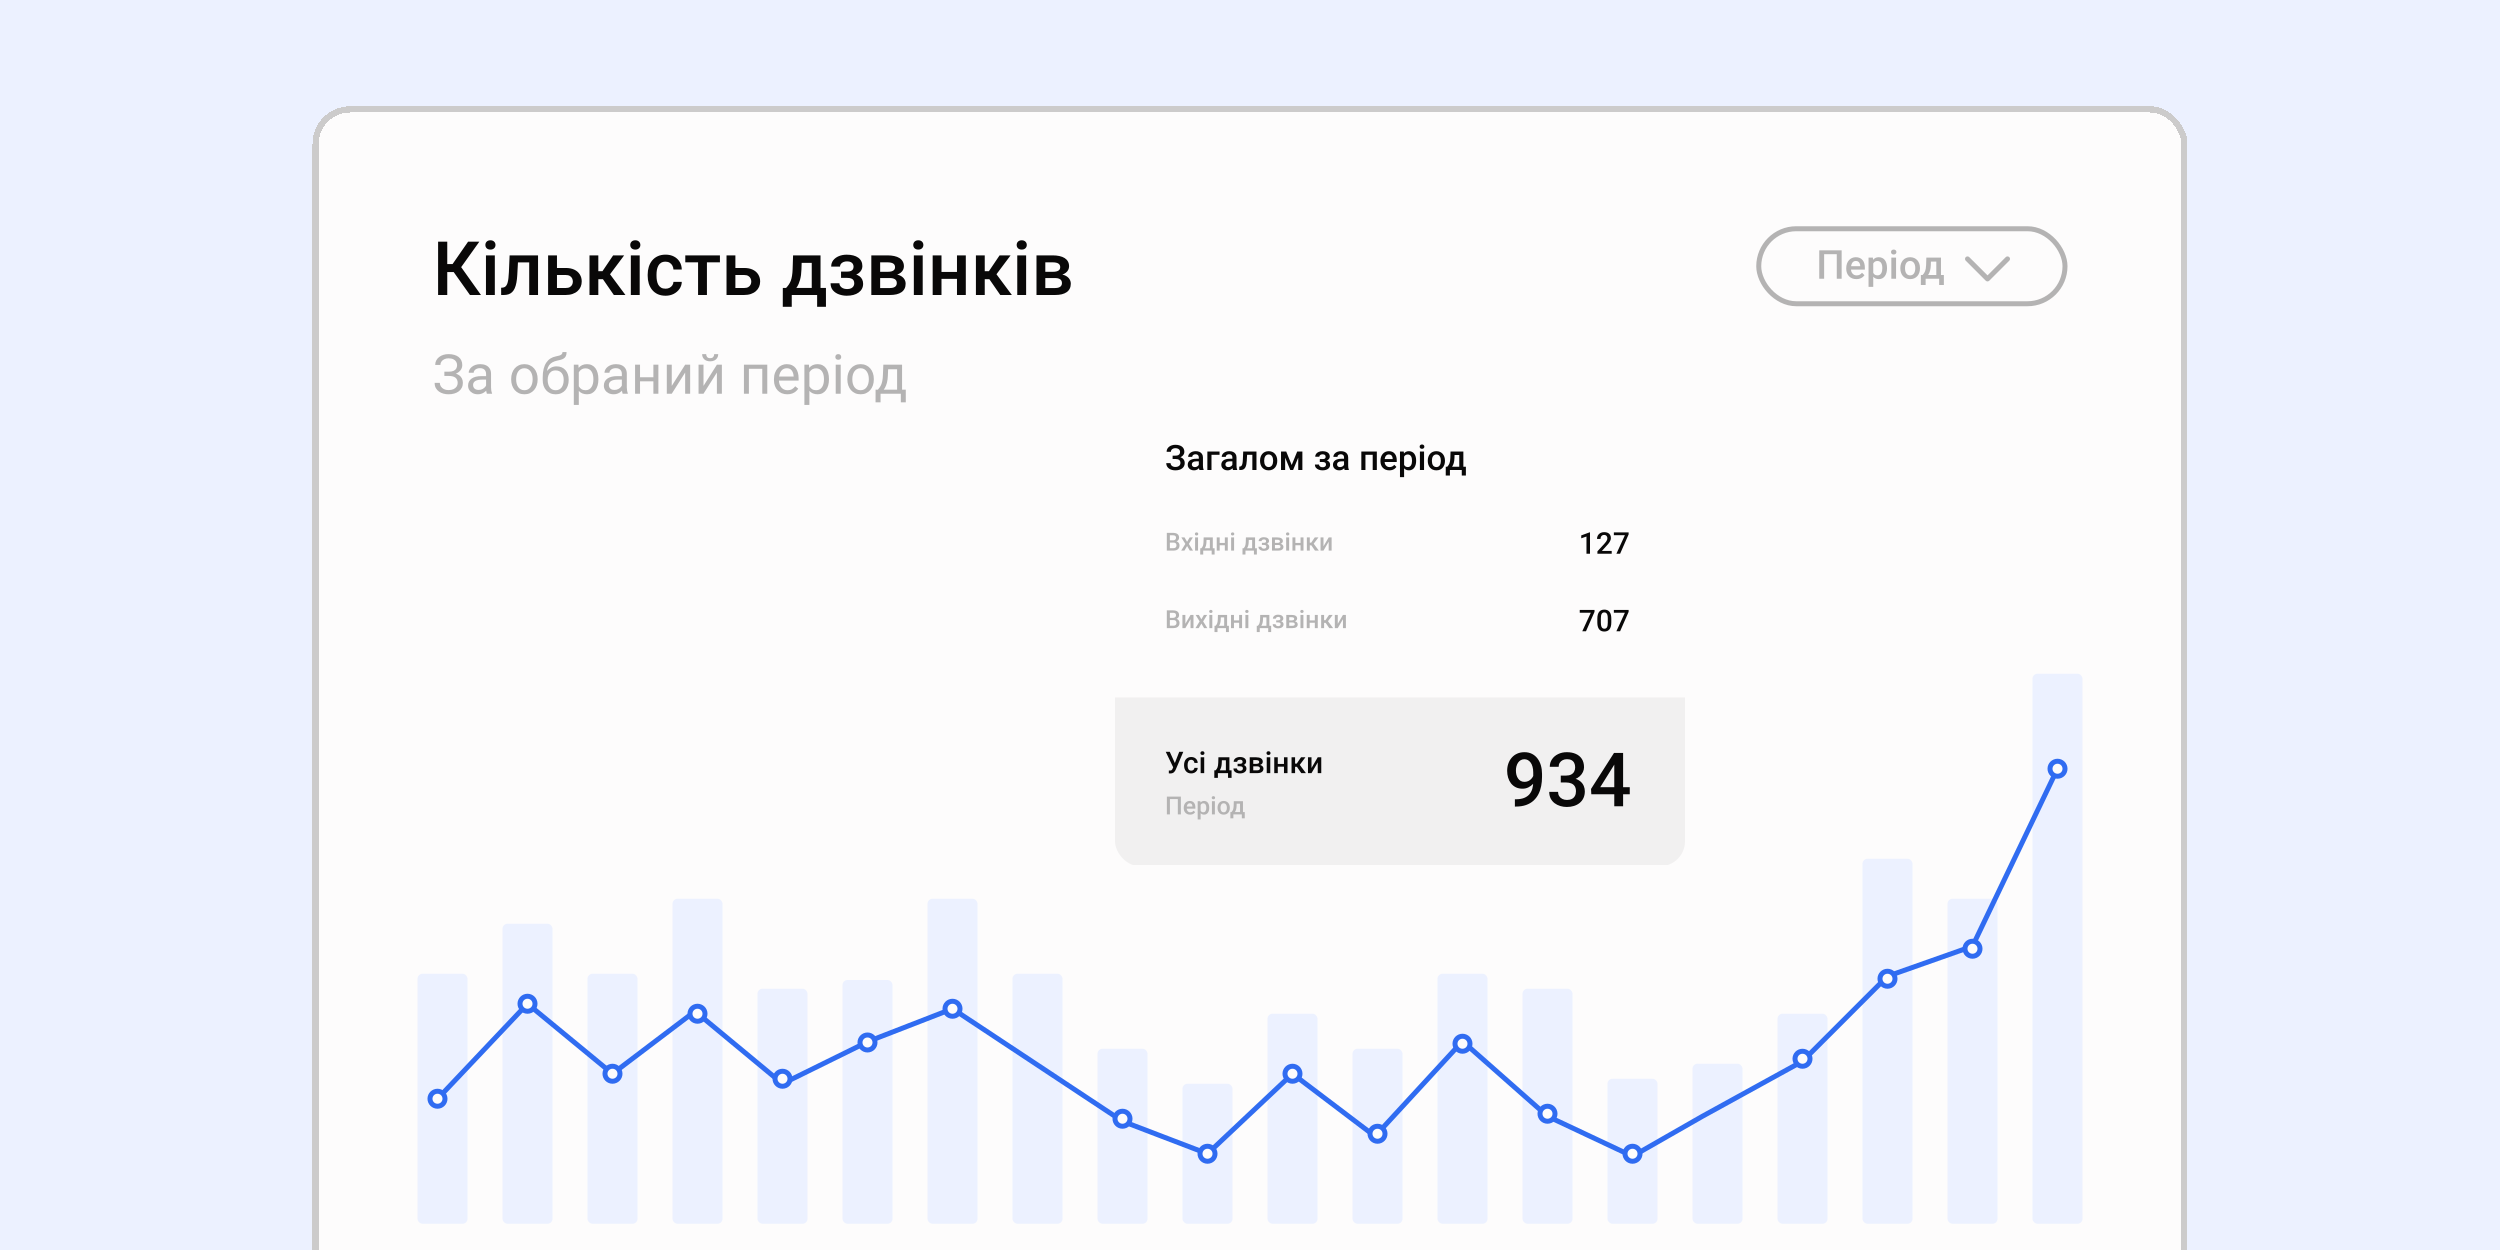 <svg width="400" height="200" viewBox="0 0 400 200" fill="none" xmlns="http://www.w3.org/2000/svg">
<g clip-path="url(#clip0_5304_37369)">
<rect width="400" height="200" fill="#ECF1FF"/>
<g filter="url(#filter0_dd_5304_37369)">
<rect x="50" y="13" width="300" height="193" rx="6" fill="#FDFCFC" shape-rendering="crispEdges"/>
<rect x="50.5" y="13.5" width="299" height="192" rx="5.5" stroke="#CCCBCB" shape-rendering="crispEdges"/>
<rect width="103.2" height="28.8" transform="translate(69.199 32.199)" fill="#FDFCFC"/>
<path d="M71.561 34.668V43.199H70.096V34.668H71.561ZM76.693 34.668L73.225 39.531H71.144L70.945 38.254H72.41L74.894 34.668H76.693ZM75.193 43.199L72.434 39.309L73.383 38.178L76.957 43.199H75.193ZM79.172 36.859V43.199H77.754V36.859H79.172ZM77.66 35.195C77.66 34.98 77.731 34.803 77.871 34.662C78.016 34.518 78.215 34.445 78.469 34.445C78.719 34.445 78.916 34.518 79.061 34.662C79.205 34.803 79.277 34.98 79.277 35.195C79.277 35.406 79.205 35.582 79.061 35.723C78.916 35.863 78.719 35.934 78.469 35.934C78.215 35.934 78.016 35.863 77.871 35.723C77.731 35.582 77.66 35.406 77.66 35.195ZM84.978 36.859V37.984H81.885V36.859H84.978ZM86.086 36.859V43.199H84.674V36.859H86.086ZM81.539 36.859H82.934L82.764 39.994C82.74 40.459 82.693 40.869 82.623 41.225C82.557 41.576 82.467 41.879 82.353 42.133C82.24 42.383 82.102 42.586 81.938 42.742C81.773 42.898 81.582 43.014 81.363 43.088C81.144 43.162 80.898 43.199 80.625 43.199H80.186L80.18 42.039L80.402 42.022C80.547 42.01 80.672 41.973 80.777 41.91C80.883 41.844 80.973 41.75 81.047 41.629C81.125 41.508 81.188 41.352 81.234 41.16C81.285 40.969 81.324 40.742 81.352 40.48C81.383 40.219 81.406 39.914 81.422 39.566L81.539 36.859ZM88.635 38.875H90.504C91.051 38.875 91.516 38.967 91.898 39.15C92.281 39.334 92.572 39.59 92.772 39.918C92.975 40.242 93.076 40.613 93.076 41.031C93.076 41.34 93.019 41.627 92.906 41.893C92.793 42.154 92.625 42.383 92.402 42.578C92.184 42.773 91.914 42.926 91.594 43.035C91.277 43.145 90.914 43.199 90.504 43.199H87.697V36.859H89.115V42.08H90.504C90.785 42.08 91.01 42.031 91.178 41.934C91.346 41.836 91.467 41.709 91.541 41.553C91.619 41.397 91.658 41.23 91.658 41.055C91.658 40.875 91.619 40.705 91.541 40.545C91.467 40.385 91.346 40.254 91.178 40.152C91.01 40.051 90.785 40 90.504 40H88.635V38.875ZM95.731 36.859V43.199H94.318V36.859H95.731ZM99.867 36.859L97.014 40.674H95.402L95.215 39.397H96.393L98.103 36.859H99.867ZM98.215 43.199L96.305 40.434L97.418 39.631L100.072 43.199H98.215ZM102.352 36.859V43.199H100.934V36.859H102.352ZM100.84 35.195C100.84 34.98 100.91 34.803 101.051 34.662C101.195 34.518 101.395 34.445 101.648 34.445C101.898 34.445 102.096 34.518 102.24 34.662C102.385 34.803 102.457 34.98 102.457 35.195C102.457 35.406 102.385 35.582 102.24 35.723C102.096 35.863 101.898 35.934 101.648 35.934C101.395 35.934 101.195 35.863 101.051 35.723C100.91 35.582 100.84 35.406 100.84 35.195ZM106.488 42.191C106.719 42.191 106.926 42.147 107.109 42.057C107.297 41.963 107.447 41.834 107.561 41.67C107.678 41.506 107.742 41.316 107.754 41.102H109.084C109.076 41.512 108.955 41.885 108.721 42.221C108.486 42.557 108.176 42.824 107.789 43.023C107.402 43.219 106.975 43.316 106.506 43.316C106.021 43.316 105.6 43.234 105.24 43.07C104.881 42.902 104.582 42.672 104.344 42.379C104.105 42.086 103.926 41.748 103.805 41.365C103.688 40.982 103.629 40.572 103.629 40.135V39.93C103.629 39.492 103.688 39.082 103.805 38.699C103.926 38.312 104.105 37.973 104.344 37.68C104.582 37.387 104.881 37.158 105.24 36.994C105.6 36.826 106.02 36.742 106.5 36.742C107.008 36.742 107.453 36.844 107.836 37.047C108.219 37.246 108.52 37.525 108.738 37.885C108.961 38.24 109.076 38.654 109.084 39.127H107.754C107.742 38.893 107.684 38.682 107.578 38.494C107.477 38.303 107.332 38.15 107.145 38.037C106.961 37.924 106.74 37.867 106.482 37.867C106.197 37.867 105.961 37.926 105.773 38.043C105.586 38.156 105.439 38.312 105.334 38.512C105.229 38.707 105.152 38.928 105.105 39.174C105.062 39.416 105.041 39.668 105.041 39.93V40.135C105.041 40.397 105.062 40.65 105.105 40.897C105.148 41.143 105.223 41.363 105.328 41.559C105.438 41.75 105.586 41.904 105.773 42.022C105.961 42.135 106.199 42.191 106.488 42.191ZM113.109 36.859V43.199H111.691V36.859H113.109ZM115.189 36.859V37.973H109.646V36.859H115.189ZM117.182 38.875H119.051C119.598 38.875 120.062 38.967 120.445 39.15C120.828 39.334 121.119 39.59 121.318 39.918C121.521 40.242 121.623 40.613 121.623 41.031C121.623 41.34 121.566 41.627 121.453 41.893C121.34 42.154 121.172 42.383 120.949 42.578C120.73 42.773 120.461 42.926 120.141 43.035C119.824 43.145 119.461 43.199 119.051 43.199H116.244V36.859H117.662V42.08H119.051C119.332 42.08 119.557 42.031 119.725 41.934C119.893 41.836 120.014 41.709 120.088 41.553C120.166 41.397 120.205 41.23 120.205 41.055C120.205 40.875 120.166 40.705 120.088 40.545C120.014 40.385 119.893 40.254 119.725 40.152C119.557 40.051 119.332 40 119.051 40H117.182V38.875ZM126.891 36.859H128.303L128.232 39.092C128.213 39.74 128.139 40.297 128.01 40.762C127.881 41.227 127.713 41.619 127.506 41.94C127.299 42.256 127.064 42.516 126.803 42.719C126.545 42.922 126.273 43.082 125.988 43.199H125.572V42.086L125.771 42.074C125.939 41.895 126.084 41.715 126.205 41.535C126.33 41.352 126.436 41.15 126.521 40.932C126.607 40.709 126.674 40.449 126.721 40.152C126.771 39.855 126.805 39.502 126.82 39.092L126.891 36.859ZM127.266 36.859H131.285V43.199H129.879V38.055H127.266V36.859ZM125.25 42.074H132.152V45.086H130.74V43.199H126.68V45.086H125.244L125.25 42.074ZM135.785 40.17H134.566V39.455H135.551C135.801 39.455 136 39.422 136.148 39.355C136.301 39.289 136.408 39.197 136.471 39.08C136.537 38.959 136.57 38.818 136.57 38.658C136.57 38.518 136.537 38.385 136.471 38.26C136.408 38.131 136.301 38.025 136.148 37.943C135.996 37.861 135.789 37.82 135.527 37.82C135.312 37.82 135.119 37.855 134.947 37.926C134.779 37.996 134.646 38.094 134.549 38.219C134.451 38.344 134.402 38.488 134.402 38.652H132.99C132.99 38.258 133.102 37.918 133.324 37.633C133.551 37.348 133.854 37.129 134.232 36.977C134.611 36.824 135.027 36.748 135.48 36.748C135.867 36.748 136.215 36.789 136.523 36.871C136.832 36.949 137.094 37.066 137.309 37.223C137.527 37.375 137.693 37.566 137.807 37.797C137.924 38.023 137.982 38.287 137.982 38.588C137.982 38.803 137.932 39.006 137.83 39.197C137.729 39.389 137.582 39.559 137.391 39.707C137.199 39.852 136.967 39.965 136.693 40.047C136.424 40.129 136.121 40.17 135.785 40.17ZM134.566 39.76H135.785C136.16 39.76 136.492 39.797 136.781 39.871C137.07 39.941 137.312 40.047 137.508 40.188C137.703 40.328 137.85 40.502 137.947 40.709C138.049 40.912 138.1 41.147 138.1 41.412C138.1 41.709 138.035 41.977 137.906 42.215C137.781 42.449 137.602 42.648 137.367 42.812C137.137 42.977 136.861 43.102 136.541 43.188C136.221 43.273 135.867 43.316 135.48 43.316C135.059 43.316 134.648 43.246 134.25 43.105C133.855 42.965 133.529 42.748 133.271 42.455C133.018 42.158 132.891 41.781 132.891 41.324H134.303C134.303 41.484 134.352 41.635 134.449 41.775C134.547 41.916 134.688 42.031 134.871 42.121C135.055 42.207 135.275 42.25 135.533 42.25C135.799 42.25 136.016 42.209 136.184 42.127C136.352 42.041 136.477 41.93 136.559 41.793C136.641 41.652 136.682 41.504 136.682 41.348C136.682 41.137 136.641 40.967 136.559 40.838C136.477 40.709 136.352 40.615 136.184 40.557C136.016 40.494 135.805 40.463 135.551 40.463H134.566V39.76ZM142.383 40.486H140.355L140.344 39.49H142.008C142.281 39.49 142.506 39.463 142.682 39.408C142.861 39.353 142.994 39.272 143.08 39.162C143.166 39.049 143.209 38.912 143.209 38.752C143.209 38.619 143.184 38.504 143.133 38.406C143.082 38.305 143.004 38.223 142.898 38.16C142.797 38.094 142.668 38.047 142.512 38.02C142.359 37.988 142.182 37.973 141.979 37.973H140.824V43.199H139.412V36.859H141.979C142.385 36.859 142.75 36.895 143.074 36.965C143.402 37.035 143.682 37.143 143.912 37.287C144.143 37.432 144.318 37.615 144.439 37.838C144.564 38.057 144.627 38.315 144.627 38.611C144.627 38.807 144.584 38.99 144.498 39.162C144.416 39.334 144.293 39.486 144.129 39.619C143.965 39.752 143.764 39.861 143.525 39.947C143.287 40.029 143.014 40.08 142.705 40.1L142.383 40.486ZM142.383 43.199H139.945L140.508 42.086H142.383C142.633 42.086 142.84 42.055 143.004 41.992C143.168 41.93 143.289 41.84 143.367 41.723C143.449 41.602 143.49 41.459 143.49 41.295C143.49 41.127 143.451 40.982 143.373 40.861C143.295 40.74 143.174 40.648 143.01 40.586C142.85 40.52 142.641 40.486 142.383 40.486H140.771L140.783 39.49H142.699L143.104 39.877C143.506 39.904 143.84 39.99 144.105 40.135C144.371 40.279 144.57 40.461 144.703 40.68C144.836 40.898 144.902 41.137 144.902 41.395C144.902 41.691 144.846 41.953 144.732 42.18C144.623 42.406 144.459 42.596 144.24 42.748C144.025 42.897 143.762 43.01 143.449 43.088C143.137 43.162 142.781 43.199 142.383 43.199ZM147.633 36.859V43.199H146.215V36.859H147.633ZM146.121 35.195C146.121 34.98 146.191 34.803 146.332 34.662C146.477 34.518 146.676 34.445 146.93 34.445C147.18 34.445 147.377 34.518 147.521 34.662C147.666 34.803 147.738 34.98 147.738 35.195C147.738 35.406 147.666 35.582 147.521 35.723C147.377 35.863 147.18 35.934 146.93 35.934C146.676 35.934 146.477 35.863 146.332 35.723C146.191 35.582 146.121 35.406 146.121 35.195ZM153.51 39.508V40.621H150.229V39.508H153.51ZM150.639 36.859V43.199H149.227V36.859H150.639ZM154.529 36.859V43.199H153.117V36.859H154.529ZM157.559 36.859V43.199H156.146V36.859H157.559ZM161.695 36.859L158.842 40.674H157.23L157.043 39.397H158.221L159.932 36.859H161.695ZM160.043 43.199L158.133 40.434L159.246 39.631L161.9 43.199H160.043ZM164.18 36.859V43.199H162.762V36.859H164.18ZM162.668 35.195C162.668 34.98 162.738 34.803 162.879 34.662C163.023 34.518 163.223 34.445 163.477 34.445C163.727 34.445 163.924 34.518 164.068 34.662C164.213 34.803 164.285 34.98 164.285 35.195C164.285 35.406 164.213 35.582 164.068 35.723C163.924 35.863 163.727 35.934 163.477 35.934C163.223 35.934 163.023 35.863 162.879 35.723C162.738 35.582 162.668 35.406 162.668 35.195ZM168.809 40.486H166.781L166.77 39.49H168.434C168.707 39.49 168.932 39.463 169.107 39.408C169.287 39.353 169.42 39.272 169.506 39.162C169.592 39.049 169.635 38.912 169.635 38.752C169.635 38.619 169.609 38.504 169.559 38.406C169.508 38.305 169.43 38.223 169.324 38.16C169.223 38.094 169.094 38.047 168.938 38.02C168.785 37.988 168.607 37.973 168.404 37.973H167.25V43.199H165.838V36.859H168.404C168.811 36.859 169.176 36.895 169.5 36.965C169.828 37.035 170.107 37.143 170.338 37.287C170.568 37.432 170.744 37.615 170.865 37.838C170.99 38.057 171.053 38.315 171.053 38.611C171.053 38.807 171.01 38.99 170.924 39.162C170.842 39.334 170.719 39.486 170.555 39.619C170.391 39.752 170.189 39.861 169.951 39.947C169.713 40.029 169.439 40.08 169.131 40.1L168.809 40.486ZM168.809 43.199H166.371L166.934 42.086H168.809C169.059 42.086 169.266 42.055 169.43 41.992C169.594 41.93 169.715 41.84 169.793 41.723C169.875 41.602 169.916 41.459 169.916 41.295C169.916 41.127 169.877 40.982 169.799 40.861C169.721 40.74 169.6 40.648 169.436 40.586C169.275 40.52 169.066 40.486 168.809 40.486H167.197L167.209 39.49H169.125L169.529 39.877C169.932 39.904 170.266 39.99 170.531 40.135C170.797 40.279 170.996 40.461 171.129 40.68C171.262 40.898 171.328 41.137 171.328 41.395C171.328 41.691 171.271 41.953 171.158 42.18C171.049 42.406 170.885 42.596 170.666 42.748C170.451 42.897 170.188 43.01 169.875 43.088C169.562 43.162 169.207 43.199 168.809 43.199Z" fill="#090808"/>
<path d="M71.842 55.996H71.098V55.468H71.812C72.127 55.468 72.382 55.424 72.577 55.335C72.771 55.246 72.913 55.123 73.002 54.965C73.091 54.808 73.135 54.626 73.135 54.419C73.135 54.222 73.087 54.041 72.989 53.878C72.892 53.712 72.741 53.58 72.538 53.483C72.335 53.383 72.072 53.332 71.752 53.332C71.511 53.332 71.293 53.378 71.098 53.47C70.904 53.559 70.749 53.683 70.634 53.844C70.52 54.001 70.463 54.183 70.463 54.389H69.633C69.633 54.123 69.689 53.884 69.801 53.672C69.912 53.457 70.066 53.275 70.26 53.126C70.455 52.974 70.68 52.858 70.935 52.778C71.193 52.698 71.465 52.658 71.752 52.658C72.087 52.658 72.39 52.697 72.662 52.774C72.935 52.848 73.168 52.96 73.363 53.109C73.558 53.258 73.707 53.443 73.81 53.663C73.913 53.884 73.965 54.14 73.965 54.432C73.965 54.647 73.914 54.849 73.814 55.038C73.714 55.227 73.571 55.394 73.384 55.537C73.198 55.68 72.975 55.793 72.714 55.876C72.453 55.956 72.163 55.996 71.842 55.996ZM71.098 55.631H71.842C72.194 55.631 72.508 55.667 72.783 55.739C73.058 55.81 73.29 55.915 73.479 56.052C73.668 56.19 73.811 56.36 73.909 56.564C74.009 56.764 74.059 56.995 74.059 57.255C74.059 57.548 74.002 57.807 73.887 58.033C73.775 58.26 73.616 58.451 73.41 58.609C73.204 58.767 72.959 58.885 72.675 58.966C72.395 59.046 72.087 59.086 71.752 59.086C71.482 59.086 71.216 59.052 70.952 58.983C70.692 58.911 70.455 58.802 70.243 58.656C70.031 58.507 69.861 58.318 69.732 58.089C69.606 57.86 69.543 57.585 69.543 57.264H70.372C70.372 57.473 70.43 57.665 70.544 57.84C70.662 58.015 70.823 58.155 71.03 58.261C71.236 58.364 71.477 58.416 71.752 58.416C72.067 58.416 72.333 58.367 72.551 58.27C72.771 58.169 72.939 58.033 73.053 57.861C73.171 57.687 73.23 57.49 73.23 57.273C73.23 57.081 73.198 56.915 73.135 56.774C73.075 56.631 72.985 56.514 72.865 56.422C72.747 56.33 72.6 56.263 72.422 56.22C72.247 56.174 72.044 56.151 71.812 56.151H71.098V55.631ZM77.772 58.205V55.812C77.772 55.628 77.734 55.469 77.66 55.335C77.588 55.197 77.479 55.091 77.333 55.017C77.187 54.942 77.007 54.905 76.792 54.905C76.591 54.905 76.415 54.94 76.263 55.008C76.114 55.077 75.997 55.167 75.911 55.279C75.828 55.391 75.786 55.511 75.786 55.64H74.991C74.991 55.474 75.034 55.309 75.12 55.146C75.206 54.982 75.329 54.835 75.49 54.703C75.653 54.569 75.848 54.462 76.074 54.385C76.303 54.305 76.558 54.265 76.839 54.265C77.177 54.265 77.475 54.322 77.733 54.437C77.993 54.551 78.197 54.725 78.343 54.957C78.492 55.186 78.566 55.474 78.566 55.82V57.986C78.566 58.141 78.579 58.305 78.605 58.48C78.634 58.655 78.675 58.805 78.73 58.931V59H77.9C77.86 58.908 77.829 58.787 77.806 58.635C77.783 58.48 77.772 58.337 77.772 58.205ZM77.909 56.181L77.918 56.74H77.114C76.888 56.74 76.686 56.758 76.508 56.796C76.331 56.83 76.182 56.883 76.061 56.955C75.941 57.026 75.849 57.117 75.786 57.225C75.723 57.331 75.692 57.456 75.692 57.599C75.692 57.745 75.725 57.879 75.791 57.999C75.856 58.119 75.955 58.215 76.087 58.287C76.222 58.355 76.386 58.39 76.581 58.39C76.825 58.39 77.04 58.338 77.226 58.235C77.412 58.132 77.559 58.006 77.668 57.857C77.78 57.708 77.84 57.563 77.849 57.423L78.188 57.806C78.168 57.926 78.114 58.059 78.025 58.205C77.936 58.351 77.817 58.492 77.668 58.626C77.522 58.758 77.347 58.868 77.144 58.957C76.944 59.043 76.717 59.086 76.465 59.086C76.15 59.086 75.874 59.024 75.636 58.901C75.401 58.778 75.218 58.613 75.086 58.407C74.957 58.198 74.893 57.965 74.893 57.707C74.893 57.457 74.941 57.238 75.039 57.049C75.136 56.857 75.276 56.698 75.46 56.572C75.643 56.443 75.864 56.346 76.121 56.28C76.379 56.214 76.667 56.181 76.985 56.181H77.909ZM81.789 56.727V56.628C81.789 56.293 81.838 55.982 81.935 55.696C82.033 55.406 82.173 55.156 82.356 54.944C82.54 54.729 82.762 54.563 83.022 54.445C83.283 54.325 83.575 54.265 83.899 54.265C84.225 54.265 84.519 54.325 84.78 54.445C85.043 54.563 85.267 54.729 85.45 54.944C85.636 55.156 85.778 55.406 85.875 55.696C85.973 55.982 86.022 56.293 86.022 56.628V56.727C86.022 57.062 85.973 57.373 85.875 57.659C85.778 57.946 85.636 58.197 85.45 58.411C85.267 58.623 85.045 58.789 84.784 58.91C84.526 59.027 84.234 59.086 83.907 59.086C83.581 59.086 83.287 59.027 83.027 58.91C82.766 58.789 82.542 58.623 82.356 58.411C82.173 58.197 82.033 57.946 81.935 57.659C81.838 57.373 81.789 57.062 81.789 56.727ZM82.584 56.628V56.727C82.584 56.959 82.611 57.178 82.666 57.384C82.72 57.588 82.802 57.768 82.91 57.926C83.022 58.083 83.161 58.208 83.327 58.3C83.493 58.388 83.687 58.433 83.907 58.433C84.125 58.433 84.316 58.388 84.479 58.3C84.645 58.208 84.783 58.083 84.891 57.926C85 57.768 85.082 57.588 85.136 57.384C85.194 57.178 85.222 56.959 85.222 56.727V56.628C85.222 56.399 85.194 56.183 85.136 55.979C85.082 55.773 84.999 55.591 84.887 55.434C84.778 55.273 84.641 55.147 84.475 55.056C84.311 54.964 84.119 54.918 83.899 54.918C83.681 54.918 83.489 54.964 83.323 55.056C83.16 55.147 83.022 55.273 82.91 55.434C82.802 55.591 82.72 55.773 82.666 55.979C82.611 56.183 82.584 56.399 82.584 56.628ZM90 52.327H90.653C90.653 52.608 90.611 52.831 90.525 52.997C90.439 53.16 90.321 53.287 90.172 53.375C90.026 53.464 89.86 53.532 89.674 53.577C89.49 53.623 89.3 53.668 89.102 53.711C88.856 53.762 88.627 53.844 88.415 53.956C88.206 54.064 88.025 54.219 87.873 54.419C87.725 54.62 87.614 54.881 87.543 55.202C87.474 55.522 87.455 55.919 87.487 56.392V56.787H86.834V56.392C86.834 55.862 86.884 55.399 86.984 55.004C87.087 54.609 87.232 54.275 87.418 54.003C87.604 53.731 87.825 53.514 88.08 53.354C88.338 53.194 88.621 53.083 88.93 53.023C89.154 52.98 89.346 52.934 89.506 52.886C89.667 52.834 89.788 52.765 89.871 52.679C89.957 52.593 90 52.476 90 52.327ZM89.059 54.617C89.363 54.617 89.634 54.67 89.871 54.776C90.109 54.882 90.311 55.03 90.477 55.219C90.644 55.408 90.769 55.631 90.856 55.889C90.944 56.144 90.989 56.422 90.989 56.723V56.817C90.989 57.141 90.941 57.442 90.847 57.719C90.755 57.995 90.619 58.235 90.439 58.441C90.261 58.645 90.043 58.804 89.785 58.918C89.531 59.033 89.24 59.09 88.913 59.09C88.587 59.09 88.294 59.033 88.037 58.918C87.782 58.804 87.564 58.645 87.384 58.441C87.203 58.235 87.066 57.995 86.971 57.719C86.879 57.442 86.834 57.141 86.834 56.817V56.723C86.834 56.651 86.847 56.581 86.872 56.512C86.898 56.443 86.93 56.373 86.967 56.302C87.007 56.23 87.043 56.154 87.074 56.074C87.18 55.816 87.325 55.577 87.508 55.356C87.694 55.136 87.916 54.958 88.174 54.823C88.435 54.686 88.73 54.617 89.059 54.617ZM88.905 55.266C88.612 55.266 88.372 55.333 88.183 55.468C87.997 55.603 87.858 55.782 87.766 56.005C87.674 56.226 87.629 56.465 87.629 56.723V56.817C87.629 57.035 87.654 57.241 87.706 57.436C87.757 57.631 87.835 57.804 87.938 57.956C88.044 58.105 88.177 58.222 88.338 58.308C88.501 58.394 88.693 58.437 88.913 58.437C89.134 58.437 89.324 58.394 89.485 58.308C89.645 58.222 89.777 58.105 89.88 57.956C89.983 57.804 90.061 57.631 90.112 57.436C90.164 57.241 90.189 57.035 90.189 56.817V56.723C90.189 56.528 90.164 56.343 90.112 56.168C90.061 55.994 89.982 55.839 89.876 55.704C89.773 55.57 89.639 55.464 89.476 55.386C89.316 55.306 89.125 55.266 88.905 55.266ZM92.609 55.245V60.788H91.809V54.351H92.54L92.609 55.245ZM95.741 56.637V56.727C95.741 57.065 95.701 57.379 95.621 57.668C95.54 57.954 95.423 58.204 95.268 58.416C95.117 58.628 94.929 58.792 94.706 58.91C94.482 59.027 94.226 59.086 93.936 59.086C93.641 59.086 93.381 59.037 93.154 58.94C92.928 58.842 92.736 58.701 92.579 58.514C92.421 58.328 92.295 58.105 92.2 57.844C92.109 57.584 92.046 57.29 92.011 56.963V56.482C92.046 56.138 92.11 55.83 92.205 55.558C92.299 55.286 92.424 55.054 92.579 54.862C92.736 54.667 92.927 54.52 93.15 54.419C93.373 54.316 93.631 54.265 93.923 54.265C94.216 54.265 94.475 54.322 94.701 54.437C94.927 54.548 95.118 54.709 95.273 54.918C95.427 55.127 95.543 55.378 95.621 55.67C95.701 55.959 95.741 56.282 95.741 56.637ZM94.942 56.727V56.637C94.942 56.405 94.917 56.187 94.869 55.984C94.82 55.777 94.744 55.597 94.641 55.442C94.541 55.285 94.412 55.161 94.254 55.073C94.097 54.981 93.909 54.935 93.691 54.935C93.491 54.935 93.316 54.969 93.167 55.038C93.021 55.107 92.897 55.2 92.793 55.318C92.69 55.432 92.606 55.564 92.54 55.713C92.477 55.859 92.43 56.011 92.398 56.168V57.281C92.455 57.482 92.535 57.671 92.639 57.848C92.742 58.023 92.879 58.165 93.051 58.274C93.223 58.38 93.439 58.433 93.7 58.433C93.915 58.433 94.1 58.388 94.254 58.3C94.412 58.208 94.541 58.083 94.641 57.926C94.744 57.768 94.82 57.588 94.869 57.384C94.917 57.178 94.942 56.959 94.942 56.727ZM99.496 58.205V55.812C99.496 55.628 99.459 55.469 99.385 55.335C99.313 55.197 99.204 55.091 99.058 55.017C98.912 54.942 98.732 54.905 98.517 54.905C98.316 54.905 98.14 54.94 97.988 55.008C97.839 55.077 97.722 55.167 97.636 55.279C97.553 55.391 97.511 55.511 97.511 55.64H96.716C96.716 55.474 96.759 55.309 96.845 55.146C96.931 54.982 97.054 54.835 97.215 54.703C97.378 54.569 97.573 54.462 97.799 54.385C98.028 54.305 98.283 54.265 98.564 54.265C98.902 54.265 99.2 54.322 99.458 54.437C99.719 54.551 99.922 54.725 100.068 54.957C100.217 55.186 100.291 55.474 100.291 55.82V57.986C100.291 58.141 100.304 58.305 100.33 58.48C100.359 58.655 100.4 58.805 100.455 58.931V59H99.625C99.585 58.908 99.554 58.787 99.531 58.635C99.508 58.48 99.496 58.337 99.496 58.205ZM99.634 56.181L99.643 56.74H98.839C98.613 56.74 98.411 56.758 98.233 56.796C98.056 56.83 97.907 56.883 97.786 56.955C97.666 57.026 97.574 57.117 97.511 57.225C97.448 57.331 97.417 57.456 97.417 57.599C97.417 57.745 97.45 57.879 97.516 57.999C97.582 58.119 97.68 58.215 97.812 58.287C97.947 58.355 98.112 58.39 98.306 58.39C98.55 58.39 98.765 58.338 98.951 58.235C99.137 58.132 99.284 58.006 99.393 57.857C99.505 57.708 99.565 57.563 99.574 57.423L99.913 57.806C99.893 57.926 99.839 58.059 99.75 58.205C99.661 58.351 99.542 58.492 99.393 58.626C99.247 58.758 99.073 58.868 98.869 58.957C98.669 59.043 98.442 59.086 98.19 59.086C97.875 59.086 97.599 59.024 97.361 58.901C97.126 58.778 96.943 58.613 96.811 58.407C96.682 58.198 96.618 57.965 96.618 57.707C96.618 57.457 96.666 57.238 96.764 57.049C96.861 56.857 97.001 56.698 97.185 56.572C97.368 56.443 97.589 56.346 97.847 56.28C98.104 56.214 98.392 56.181 98.71 56.181H99.634ZM104.696 56.366V57.011H102.238V56.366H104.696ZM102.405 54.351V59H101.611V54.351H102.405ZM105.34 54.351V59H104.541V54.351H105.34ZM107.48 57.741L109.624 54.351H110.423V59H109.624V55.61L107.48 59H106.689V54.351H107.48V57.741ZM112.559 57.741L114.703 54.351H115.502V59H114.703V55.61L112.559 59H111.768V54.351H112.559V57.741ZM114.269 52.666H114.914C114.914 52.89 114.862 53.089 114.759 53.264C114.656 53.435 114.508 53.57 114.316 53.668C114.124 53.765 113.897 53.814 113.633 53.814C113.235 53.814 112.92 53.708 112.688 53.496C112.459 53.281 112.344 53.004 112.344 52.666H112.989C112.989 52.835 113.037 52.984 113.135 53.113C113.232 53.242 113.398 53.307 113.633 53.307C113.862 53.307 114.026 53.242 114.123 53.113C114.22 52.984 114.269 52.835 114.269 52.666ZM122.059 54.351V55.008H119.709V54.351H122.059ZM119.825 54.351V59H119.03V54.351H119.825ZM122.764 54.351V59H121.965V54.351H122.764ZM125.97 59.086C125.646 59.086 125.352 59.032 125.089 58.923C124.828 58.811 124.603 58.655 124.414 58.454C124.228 58.254 124.085 58.016 123.984 57.741C123.884 57.466 123.834 57.165 123.834 56.839V56.658C123.834 56.28 123.89 55.944 124.002 55.648C124.113 55.35 124.265 55.098 124.457 54.892C124.649 54.686 124.867 54.53 125.11 54.424C125.354 54.318 125.606 54.265 125.866 54.265C126.199 54.265 126.485 54.322 126.726 54.437C126.969 54.551 127.168 54.712 127.323 54.918C127.478 55.121 127.592 55.362 127.667 55.64C127.741 55.915 127.779 56.216 127.779 56.542V56.899H124.307V56.25H126.984V56.19C126.972 55.984 126.929 55.783 126.855 55.588C126.783 55.394 126.668 55.233 126.511 55.107C126.353 54.981 126.139 54.918 125.866 54.918C125.686 54.918 125.52 54.957 125.368 55.034C125.216 55.108 125.086 55.22 124.977 55.369C124.868 55.518 124.784 55.7 124.723 55.915C124.663 56.13 124.633 56.377 124.633 56.658V56.839C124.633 57.059 124.663 57.267 124.723 57.462C124.786 57.654 124.877 57.823 124.994 57.969C125.114 58.115 125.259 58.229 125.428 58.312C125.6 58.396 125.795 58.437 126.013 58.437C126.293 58.437 126.531 58.38 126.726 58.265C126.921 58.151 127.091 57.997 127.237 57.806L127.718 58.188C127.618 58.34 127.491 58.484 127.336 58.622C127.181 58.759 126.991 58.871 126.764 58.957C126.541 59.043 126.276 59.086 125.97 59.086ZM129.502 55.245V60.788H128.702V54.351H129.433L129.502 55.245ZM132.634 56.637V56.727C132.634 57.065 132.594 57.379 132.514 57.668C132.433 57.954 132.316 58.204 132.161 58.416C132.01 58.628 131.822 58.792 131.598 58.91C131.375 59.027 131.119 59.086 130.829 59.086C130.534 59.086 130.274 59.037 130.047 58.94C129.821 58.842 129.629 58.701 129.471 58.514C129.314 58.328 129.188 58.105 129.093 57.844C129.002 57.584 128.939 57.29 128.904 56.963V56.482C128.939 56.138 129.003 55.83 129.098 55.558C129.192 55.286 129.317 55.054 129.471 54.862C129.629 54.667 129.82 54.52 130.043 54.419C130.266 54.316 130.524 54.265 130.816 54.265C131.109 54.265 131.368 54.322 131.594 54.437C131.82 54.548 132.011 54.709 132.166 54.918C132.32 55.127 132.436 55.378 132.514 55.67C132.594 55.959 132.634 56.282 132.634 56.637ZM131.835 56.727V56.637C131.835 56.405 131.81 56.187 131.762 55.984C131.713 55.777 131.637 55.597 131.534 55.442C131.434 55.285 131.305 55.161 131.147 55.073C130.99 54.981 130.802 54.935 130.584 54.935C130.384 54.935 130.209 54.969 130.06 55.038C129.914 55.107 129.789 55.2 129.686 55.318C129.583 55.432 129.499 55.564 129.433 55.713C129.37 55.859 129.323 56.011 129.291 56.168V57.281C129.348 57.482 129.429 57.671 129.532 57.848C129.635 58.023 129.772 58.165 129.944 58.274C130.116 58.38 130.332 58.433 130.593 58.433C130.808 58.433 130.993 58.388 131.147 58.3C131.305 58.208 131.434 58.083 131.534 57.926C131.637 57.768 131.713 57.588 131.762 57.384C131.81 57.178 131.835 56.959 131.835 56.727ZM134.512 54.351V59H133.713V54.351H134.512ZM133.652 53.118C133.652 52.989 133.691 52.88 133.768 52.791C133.849 52.702 133.966 52.658 134.121 52.658C134.273 52.658 134.389 52.702 134.469 52.791C134.552 52.88 134.593 52.989 134.593 53.118C134.593 53.241 134.552 53.347 134.469 53.435C134.389 53.522 134.273 53.565 134.121 53.565C133.966 53.565 133.849 53.522 133.768 53.435C133.691 53.347 133.652 53.241 133.652 53.118ZM135.577 56.727V56.628C135.577 56.293 135.626 55.982 135.723 55.696C135.821 55.406 135.961 55.156 136.145 54.944C136.328 54.729 136.55 54.563 136.811 54.445C137.071 54.325 137.363 54.265 137.687 54.265C138.014 54.265 138.307 54.325 138.568 54.445C138.832 54.563 139.055 54.729 139.238 54.944C139.424 55.156 139.566 55.406 139.664 55.696C139.761 55.982 139.81 56.293 139.81 56.628V56.727C139.81 57.062 139.761 57.373 139.664 57.659C139.566 57.946 139.424 58.197 139.238 58.411C139.055 58.623 138.833 58.789 138.572 58.91C138.314 59.027 138.022 59.086 137.696 59.086C137.369 59.086 137.076 59.027 136.815 58.91C136.554 58.789 136.331 58.623 136.145 58.411C135.961 58.197 135.821 57.946 135.723 57.659C135.626 57.373 135.577 57.062 135.577 56.727ZM136.372 56.628V56.727C136.372 56.959 136.399 57.178 136.454 57.384C136.508 57.588 136.59 57.768 136.699 57.926C136.811 58.083 136.949 58.208 137.116 58.3C137.282 58.388 137.475 58.433 137.696 58.433C137.913 58.433 138.104 58.388 138.267 58.3C138.433 58.208 138.571 58.083 138.68 57.926C138.789 57.768 138.87 57.588 138.925 57.384C138.982 57.178 139.011 56.959 139.011 56.727V56.628C139.011 56.399 138.982 56.183 138.925 55.979C138.87 55.773 138.787 55.591 138.675 55.434C138.567 55.273 138.429 55.147 138.263 55.056C138.1 54.964 137.908 54.918 137.687 54.918C137.469 54.918 137.277 54.964 137.111 55.056C136.948 55.147 136.811 55.273 136.699 55.434C136.59 55.591 136.508 55.773 136.454 55.979C136.399 56.183 136.372 56.399 136.372 56.628ZM141.335 54.351H142.13L142.061 56.091C142.044 56.532 141.994 56.913 141.911 57.234C141.828 57.555 141.722 57.828 141.593 58.055C141.464 58.278 141.319 58.466 141.159 58.618C141.001 58.769 140.838 58.897 140.669 59H140.274L140.295 58.351L140.459 58.347C140.553 58.235 140.645 58.121 140.734 58.003C140.822 57.883 140.904 57.741 140.979 57.578C141.053 57.412 141.115 57.21 141.163 56.972C141.215 56.731 141.248 56.438 141.262 56.091L141.335 54.351ZM141.533 54.351H144.33V59H143.535V55.086H141.533V54.351ZM140.093 58.347H144.927V60.371H144.132V59H140.888V60.371H140.089L140.093 58.347Z" fill="#B4B3B3"/>
<rect x="66.801" y="151.801" width="8" height="40" rx="0.8" fill="#ECF1FF"/>
<rect x="80.402" y="143.801" width="8" height="48" rx="0.8" fill="#ECF1FF"/>
<rect x="94" y="151.801" width="8" height="40" rx="0.8" fill="#ECF1FF"/>
<rect x="107.602" y="139.801" width="8" height="52" rx="0.8" fill="#ECF1FF"/>
<rect x="121.199" y="154.199" width="8" height="37.6" rx="0.8" fill="#ECF1FF"/>
<rect x="134.801" y="152.801" width="8" height="39" rx="0.8" fill="#ECF1FF"/>
<rect x="148.402" y="139.801" width="8" height="52" rx="0.8" fill="#ECF1FF"/>
<rect x="162" y="151.801" width="8" height="40" rx="0.8" fill="#ECF1FF"/>
<rect x="175.602" y="163.801" width="8" height="28" rx="0.8" fill="#ECF1FF"/>
<rect x="189.199" y="169.402" width="8" height="22.4" rx="0.8" fill="#ECF1FF"/>
<rect x="202.801" y="158.199" width="8" height="33.6" rx="0.8" fill="#ECF1FF"/>
<rect x="216.402" y="163.801" width="8" height="28" rx="0.8" fill="#ECF1FF"/>
<rect x="230" y="151.801" width="8" height="40" rx="0.8" fill="#ECF1FF"/>
<rect x="243.602" y="154.199" width="8" height="37.6" rx="0.8" fill="#ECF1FF"/>
<rect x="257.199" y="168.602" width="8" height="23.2" rx="0.8" fill="#ECF1FF"/>
<rect x="270.801" y="166.199" width="8" height="25.6" rx="0.8" fill="#ECF1FF"/>
<rect x="284.402" y="158.199" width="8" height="33.6" rx="0.8" fill="#ECF1FF"/>
<rect x="298" y="133.402" width="8" height="58.4" rx="0.8" fill="#ECF1FF"/>
<rect x="311.602" y="139.801" width="8" height="52" rx="0.8" fill="#ECF1FF"/>
<rect x="325.199" y="103.801" width="8" height="88" rx="0.8" fill="#ECF1FF"/>
<path d="M70.398 171.4L84.398 156.6L97.998 167.8L111.198 157.8L125.198 169.4L139 162.6L152.398 157.4L179.598 175.4L193.198 180.6L206.798 167.8L219.998 177.8L233.998 162.6L247.598 174.6L261.198 181L272.398 174.6L288.398 165.8L301.998 152.2L315.598 147.4L329.198 119" stroke="#306CF1" stroke-width="0.8" stroke-linecap="round" stroke-linejoin="round"/>
<circle cx="97.998" cy="167.799" r="1.2" fill="#FDFCFC" stroke="#306CF1" stroke-width="0.8"/>
<circle cx="111.6" cy="158.198" r="1.2" fill="#FDFCFC" stroke="#306CF1" stroke-width="0.8"/>
<circle cx="125.202" cy="168.6" r="1.2" fill="#FDFCFC" stroke="#306CF1" stroke-width="0.8"/>
<circle cx="138.799" cy="162.799" r="1.2" fill="#FDFCFC" stroke="#306CF1" stroke-width="0.8"/>
<circle cx="179.6" cy="174.998" r="1.2" fill="#FDFCFC" stroke="#306CF1" stroke-width="0.8"/>
<circle cx="152.401" cy="157.401" r="1.2" fill="#FDFCFC" stroke="#306CF1" stroke-width="0.8"/>
<circle cx="193.202" cy="180.6" r="1.2" fill="#FDFCFC" stroke="#306CF1" stroke-width="0.8"/>
<circle cx="206.799" cy="167.799" r="1.2" fill="#FDFCFC" stroke="#306CF1" stroke-width="0.8"/>
<circle cx="220.401" cy="177.401" r="1.2" fill="#FDFCFC" stroke="#306CF1" stroke-width="0.8"/>
<circle cx="233.998" cy="162.998" r="1.2" fill="#FDFCFC" stroke="#306CF1" stroke-width="0.8"/>
<circle cx="247.6" cy="174.198" r="1.2" fill="#FDFCFC" stroke="#306CF1" stroke-width="0.8"/>
<circle cx="261.202" cy="180.6" r="1.2" fill="#FDFCFC" stroke="#306CF1" stroke-width="0.8"/>
<circle cx="288.401" cy="165.401" r="1.2" fill="#FDFCFC" stroke="#306CF1" stroke-width="0.8"/>
<circle cx="301.998" cy="152.6" r="1.2" fill="#FDFCFC" stroke="#306CF1" stroke-width="0.8"/>
<circle cx="315.6" cy="147.799" r="1.2" fill="#FDFCFC" stroke="#306CF1" stroke-width="0.8"/>
<circle cx="329.202" cy="118.998" r="1.2" fill="#FDFCFC" stroke="#306CF1" stroke-width="0.8"/>
<circle cx="69.998" cy="171.799" r="1.2" fill="#FDFCFC" stroke="#306CF1" stroke-width="0.8"/>
<circle cx="84.401" cy="156.6" r="1.2" fill="#FDFCFC" stroke="#306CF1" stroke-width="0.8"/>
<rect x="281.4" y="32.599" width="49" height="12" rx="6" stroke="#B4B3B3" stroke-width="0.8"/>
<path d="M294.664 36.048V40.598H293.883V36.673H291.861V40.598H291.08V36.048H294.664ZM297.023 40.66C296.773 40.66 296.547 40.62 296.345 40.538C296.145 40.455 295.974 40.339 295.833 40.191C295.693 40.044 295.586 39.87 295.511 39.669C295.436 39.469 295.398 39.254 295.398 39.023V38.898C295.398 38.633 295.437 38.394 295.514 38.179C295.591 37.964 295.698 37.781 295.836 37.629C295.973 37.475 296.136 37.357 296.323 37.276C296.511 37.194 296.714 37.154 296.933 37.154C297.174 37.154 297.386 37.194 297.567 37.276C297.748 37.357 297.898 37.472 298.017 37.62C298.138 37.765 298.228 37.939 298.286 38.141C298.346 38.343 298.377 38.566 298.377 38.81V39.132H295.764V38.591H297.633V38.532C297.629 38.397 297.602 38.27 297.552 38.151C297.504 38.032 297.43 37.936 297.33 37.863C297.23 37.79 297.096 37.754 296.93 37.754C296.805 37.754 296.693 37.781 296.595 37.835C296.499 37.887 296.419 37.963 296.355 38.063C296.29 38.163 296.24 38.284 296.205 38.426C296.171 38.565 296.155 38.723 296.155 38.898V39.023C296.155 39.171 296.174 39.308 296.214 39.435C296.256 39.56 296.316 39.669 296.395 39.763C296.474 39.857 296.57 39.931 296.683 39.985C296.795 40.037 296.923 40.063 297.067 40.063C297.248 40.063 297.41 40.027 297.552 39.954C297.693 39.881 297.816 39.778 297.92 39.645L298.317 40.029C298.244 40.135 298.149 40.237 298.033 40.335C297.916 40.431 297.773 40.509 297.605 40.569C297.438 40.63 297.244 40.66 297.023 40.66ZM299.72 37.866V41.898H298.967V37.216H299.661L299.72 37.866ZM301.923 38.876V38.941C301.923 39.187 301.894 39.415 301.836 39.626C301.78 39.834 301.695 40.016 301.583 40.173C301.472 40.327 301.336 40.447 301.173 40.532C301.011 40.617 300.823 40.66 300.611 40.66C300.401 40.66 300.216 40.622 300.058 40.544C299.902 40.465 299.769 40.354 299.661 40.21C299.553 40.066 299.465 39.898 299.398 39.704C299.334 39.508 299.288 39.294 299.261 39.06V38.807C299.288 38.559 299.334 38.334 299.398 38.132C299.465 37.93 299.553 37.756 299.661 37.61C299.769 37.464 299.902 37.352 300.058 37.273C300.214 37.194 300.396 37.154 300.605 37.154C300.817 37.154 301.006 37.196 301.17 37.279C301.335 37.36 301.473 37.477 301.586 37.629C301.698 37.779 301.783 37.96 301.839 38.173C301.895 38.383 301.923 38.617 301.923 38.876ZM301.17 38.941V38.876C301.17 38.719 301.156 38.575 301.127 38.441C301.097 38.306 301.052 38.187 300.989 38.085C300.927 37.983 300.846 37.904 300.748 37.848C300.653 37.789 300.537 37.76 300.402 37.76C300.268 37.76 300.154 37.783 300.058 37.829C299.962 37.873 299.882 37.934 299.817 38.013C299.753 38.092 299.703 38.185 299.667 38.291C299.632 38.396 299.607 38.509 299.592 38.632V39.238C299.617 39.388 299.66 39.526 299.72 39.651C299.781 39.776 299.866 39.876 299.977 39.951C300.089 40.024 300.233 40.06 300.408 40.06C300.543 40.06 300.659 40.031 300.755 39.973C300.851 39.914 300.929 39.834 300.989 39.732C301.052 39.628 301.097 39.508 301.127 39.373C301.156 39.237 301.17 39.093 301.17 38.941ZM303.37 37.216V40.598H302.614V37.216H303.37ZM302.564 36.329C302.564 36.214 302.602 36.12 302.677 36.044C302.754 35.967 302.86 35.929 302.995 35.929C303.129 35.929 303.234 35.967 303.311 36.044C303.388 36.12 303.427 36.214 303.427 36.329C303.427 36.441 303.388 36.535 303.311 36.61C303.234 36.685 303.129 36.723 302.995 36.723C302.86 36.723 302.754 36.685 302.677 36.61C302.602 36.535 302.564 36.441 302.564 36.329ZM304.052 38.944V38.873C304.052 38.629 304.087 38.403 304.158 38.194C304.229 37.984 304.331 37.802 304.464 37.648C304.599 37.491 304.764 37.371 304.958 37.285C305.154 37.198 305.374 37.154 305.62 37.154C305.868 37.154 306.089 37.198 306.283 37.285C306.479 37.371 306.644 37.491 306.78 37.648C306.915 37.802 307.018 37.984 307.089 38.194C307.16 38.403 307.195 38.629 307.195 38.873V38.944C307.195 39.188 307.16 39.414 307.089 39.623C307.018 39.831 306.915 40.013 306.78 40.169C306.644 40.324 306.48 40.444 306.286 40.532C306.092 40.617 305.872 40.66 305.627 40.66C305.379 40.66 305.157 40.617 304.961 40.532C304.767 40.444 304.603 40.324 304.467 40.169C304.332 40.013 304.229 39.831 304.158 39.623C304.087 39.414 304.052 39.188 304.052 38.944ZM304.805 38.873V38.944C304.805 39.097 304.82 39.24 304.852 39.376C304.883 39.511 304.932 39.63 304.998 39.732C305.065 39.834 305.151 39.914 305.255 39.973C305.359 40.031 305.483 40.06 305.627 40.06C305.766 40.06 305.887 40.031 305.989 39.973C306.093 39.914 306.179 39.834 306.245 39.732C306.312 39.63 306.361 39.511 306.392 39.376C306.426 39.24 306.442 39.097 306.442 38.944V38.873C306.442 38.723 306.426 38.581 306.392 38.448C306.361 38.312 306.311 38.192 306.242 38.088C306.176 37.984 306.09 37.903 305.986 37.844C305.884 37.784 305.762 37.754 305.62 37.754C305.479 37.754 305.356 37.784 305.252 37.844C305.149 37.903 305.065 37.984 304.998 38.088C304.932 38.192 304.883 38.312 304.852 38.448C304.82 38.581 304.805 38.723 304.805 38.873ZM308.214 37.216H308.967L308.93 38.407C308.919 38.753 308.88 39.05 308.811 39.298C308.742 39.546 308.653 39.755 308.542 39.926C308.432 40.094 308.307 40.233 308.167 40.341C308.03 40.45 307.885 40.535 307.733 40.598H307.511V40.004L307.617 39.998C307.707 39.902 307.784 39.806 307.848 39.71C307.915 39.612 307.971 39.505 308.017 39.388C308.063 39.27 308.098 39.131 308.123 38.973C308.151 38.814 308.168 38.626 308.177 38.407L308.214 37.216ZM308.414 37.216H310.558V40.598H309.808V37.854H308.414V37.216ZM307.339 39.998H311.02V41.604H310.267V40.598H308.102V41.604H307.336L307.339 39.998Z" fill="#B4B3B3"/>
<path d="M321.201 37.426L318.001 40.626L314.801 37.426" stroke="#B4B3B3" stroke-width="0.8" stroke-linecap="round" stroke-linejoin="round"/>
<g filter="url(#filter1_d_5304_37369)">
<g clip-path="url(#clip1_5304_37369)">
<rect width="91.2" height="51" transform="translate(176.801 55)" fill="#FDFCFC"/>
<path d="M186.57 67.693H186.018V67.302H186.493C186.663 67.302 186.801 67.277 186.906 67.228C187.012 67.177 187.089 67.107 187.136 67.018C187.185 66.926 187.21 66.821 187.21 66.7C187.21 66.593 187.182 66.494 187.128 66.405C187.075 66.316 186.993 66.245 186.882 66.192C186.77 66.137 186.627 66.11 186.452 66.11C186.321 66.11 186.202 66.133 186.094 66.181C185.987 66.228 185.901 66.295 185.837 66.38C185.775 66.466 185.744 66.567 185.744 66.684H185.058C185.058 66.511 185.094 66.356 185.167 66.219C185.242 66.081 185.343 65.963 185.471 65.866C185.6 65.77 185.749 65.696 185.916 65.645C186.086 65.592 186.265 65.566 186.452 65.566C186.671 65.566 186.869 65.59 187.046 65.639C187.223 65.687 187.375 65.758 187.502 65.853C187.63 65.948 187.727 66.066 187.795 66.208C187.862 66.349 187.896 66.512 187.896 66.698C187.896 66.834 187.864 66.963 187.8 67.083C187.738 67.204 187.649 67.309 187.532 67.4C187.416 67.492 187.275 67.564 187.111 67.616C186.949 67.667 186.769 67.693 186.57 67.693ZM186.018 67.455H186.57C186.79 67.455 186.986 67.478 187.158 67.523C187.329 67.569 187.474 67.635 187.593 67.723C187.711 67.811 187.801 67.919 187.863 68.048C187.925 68.176 187.956 68.323 187.956 68.489C187.956 68.675 187.919 68.841 187.844 68.986C187.771 69.13 187.667 69.252 187.532 69.353C187.398 69.453 187.238 69.529 187.054 69.58C186.872 69.631 186.671 69.656 186.452 69.656C186.276 69.656 186.101 69.634 185.927 69.591C185.756 69.545 185.6 69.476 185.46 69.383C185.321 69.288 185.21 69.168 185.126 69.022C185.042 68.876 185 68.701 185 68.497H185.689C185.689 68.61 185.721 68.714 185.785 68.809C185.851 68.902 185.94 68.976 186.053 69.033C186.168 69.088 186.301 69.115 186.452 69.115C186.626 69.115 186.772 69.088 186.893 69.033C187.015 68.978 187.108 68.903 187.171 68.809C187.237 68.714 187.27 68.607 187.27 68.489C187.27 68.376 187.253 68.278 187.218 68.196C187.185 68.112 187.136 68.045 187.07 67.994C187.005 67.941 186.924 67.902 186.827 67.876C186.73 67.851 186.619 67.838 186.493 67.838H186.018V67.455ZM190.209 69.008V67.597C190.209 67.492 190.19 67.4 190.152 67.324C190.114 67.247 190.055 67.188 189.977 67.146C189.9 67.104 189.804 67.083 189.687 67.083C189.58 67.083 189.487 67.101 189.408 67.138C189.33 67.174 189.269 67.224 189.225 67.285C189.181 67.347 189.159 67.418 189.159 67.496H188.503C188.503 67.379 188.531 67.266 188.588 67.157C188.644 67.048 188.726 66.95 188.834 66.865C188.942 66.779 189.07 66.711 189.22 66.662C189.369 66.613 189.537 66.588 189.723 66.588C189.945 66.588 190.142 66.626 190.313 66.7C190.486 66.775 190.622 66.888 190.721 67.04C190.821 67.189 190.871 67.377 190.871 67.603V68.918C190.871 69.053 190.88 69.174 190.898 69.282C190.918 69.387 190.947 69.479 190.983 69.558V69.602H190.308C190.277 69.531 190.252 69.44 190.234 69.331C190.218 69.22 190.209 69.112 190.209 69.008ZM190.305 67.802L190.311 68.21H189.837C189.715 68.21 189.608 68.222 189.515 68.245C189.422 68.267 189.344 68.3 189.282 68.344C189.22 68.388 189.174 68.44 189.143 68.502C189.112 68.564 189.096 68.635 189.096 68.713C189.096 68.791 189.115 68.863 189.151 68.929C189.188 68.993 189.24 69.043 189.31 69.079C189.381 69.116 189.467 69.134 189.567 69.134C189.702 69.134 189.819 69.107 189.92 69.052C190.022 68.995 190.102 68.927 190.16 68.847C190.218 68.765 190.249 68.687 190.253 68.615L190.466 68.907C190.445 68.982 190.407 69.062 190.354 69.148C190.301 69.233 190.232 69.315 190.146 69.394C190.063 69.47 189.961 69.533 189.843 69.582C189.726 69.632 189.591 69.656 189.438 69.656C189.245 69.656 189.073 69.618 188.921 69.541C188.77 69.463 188.652 69.358 188.566 69.227C188.48 69.094 188.437 68.944 188.437 68.776C188.437 68.619 188.467 68.481 188.525 68.36C188.585 68.238 188.673 68.136 188.787 68.054C188.904 67.972 189.046 67.91 189.214 67.868C189.382 67.824 189.573 67.802 189.788 67.802H190.305ZM193.529 66.643V67.168H192.238V69.602H191.579V66.643H193.529ZM195.58 69.008V67.597C195.58 67.492 195.561 67.4 195.522 67.324C195.484 67.247 195.426 67.188 195.347 67.146C195.271 67.104 195.174 67.083 195.057 67.083C194.95 67.083 194.857 67.101 194.779 67.138C194.7 67.174 194.639 67.224 194.595 67.285C194.552 67.347 194.53 67.418 194.53 67.496H193.873C193.873 67.379 193.902 67.266 193.958 67.157C194.015 67.048 194.097 66.95 194.204 66.865C194.312 66.779 194.44 66.711 194.59 66.662C194.739 66.613 194.907 66.588 195.093 66.588C195.315 66.588 195.512 66.626 195.684 66.7C195.857 66.775 195.993 66.888 196.091 67.04C196.191 67.189 196.241 67.377 196.241 67.603V68.918C196.241 69.053 196.251 69.174 196.269 69.282C196.289 69.387 196.317 69.479 196.354 69.558V69.602H195.678C195.647 69.531 195.623 69.44 195.604 69.331C195.588 69.22 195.58 69.112 195.58 69.008ZM195.675 67.802L195.681 68.21H195.208C195.086 68.21 194.978 68.222 194.885 68.245C194.792 68.267 194.715 68.3 194.653 68.344C194.591 68.388 194.544 68.44 194.513 68.502C194.482 68.564 194.467 68.635 194.467 68.713C194.467 68.791 194.485 68.863 194.521 68.929C194.558 68.993 194.611 69.043 194.68 69.079C194.751 69.116 194.837 69.134 194.937 69.134C195.072 69.134 195.19 69.107 195.29 69.052C195.392 68.995 195.472 68.927 195.53 68.847C195.589 68.765 195.62 68.687 195.623 68.615L195.837 68.907C195.815 68.982 195.777 69.062 195.725 69.148C195.672 69.233 195.602 69.315 195.517 69.394C195.433 69.47 195.332 69.533 195.213 69.582C195.097 69.632 194.962 69.656 194.809 69.656C194.615 69.656 194.443 69.618 194.292 69.541C194.14 69.463 194.022 69.358 193.936 69.227C193.851 69.094 193.808 68.944 193.808 68.776C193.808 68.619 193.837 68.481 193.895 68.36C193.955 68.238 194.043 68.136 194.158 68.054C194.274 67.972 194.417 67.91 194.584 67.868C194.752 67.824 194.943 67.802 195.159 67.802H195.675ZM198.918 66.643V67.168H197.475V66.643H198.918ZM199.435 66.643V69.602H198.776V66.643H199.435ZM197.313 66.643H197.964L197.885 68.106C197.874 68.323 197.852 68.514 197.819 68.68C197.788 68.844 197.746 68.985 197.693 69.104C197.64 69.221 197.576 69.315 197.499 69.388C197.423 69.461 197.333 69.515 197.231 69.55C197.129 69.584 197.014 69.602 196.887 69.602H196.682L196.679 69.06L196.783 69.052C196.85 69.046 196.909 69.029 196.958 69C197.007 68.969 197.049 68.925 197.084 68.869C197.12 68.812 197.149 68.739 197.171 68.65C197.195 68.561 197.213 68.455 197.226 68.333C197.24 68.211 197.251 68.069 197.259 67.906L197.313 66.643ZM200.009 68.155V68.092C200.009 67.879 200.04 67.681 200.102 67.499C200.164 67.315 200.254 67.155 200.37 67.02C200.489 66.884 200.633 66.778 200.802 66.703C200.974 66.627 201.167 66.588 201.382 66.588C201.599 66.588 201.792 66.627 201.962 66.703C202.133 66.778 202.278 66.884 202.396 67.02C202.515 67.155 202.605 67.315 202.667 67.499C202.729 67.681 202.76 67.879 202.76 68.092V68.155C202.76 68.368 202.729 68.566 202.667 68.748C202.605 68.931 202.515 69.09 202.396 69.227C202.278 69.362 202.134 69.468 201.964 69.544C201.795 69.619 201.603 69.656 201.387 69.656C201.171 69.656 200.976 69.619 200.805 69.544C200.636 69.468 200.492 69.362 200.373 69.227C200.255 69.09 200.164 68.931 200.102 68.748C200.04 68.566 200.009 68.368 200.009 68.155ZM200.668 68.092V68.155C200.668 68.288 200.682 68.414 200.709 68.532C200.737 68.651 200.78 68.755 200.838 68.844C200.896 68.933 200.971 69.004 201.062 69.055C201.153 69.106 201.262 69.131 201.387 69.131C201.51 69.131 201.615 69.106 201.705 69.055C201.796 69.004 201.871 68.933 201.929 68.844C201.987 68.755 202.03 68.651 202.057 68.532C202.087 68.414 202.101 68.288 202.101 68.155V68.092C202.101 67.961 202.087 67.837 202.057 67.72C202.03 67.602 201.986 67.497 201.926 67.406C201.868 67.315 201.793 67.244 201.702 67.193C201.613 67.14 201.506 67.113 201.382 67.113C201.258 67.113 201.151 67.14 201.059 67.193C200.97 67.244 200.896 67.315 200.838 67.406C200.78 67.497 200.737 67.602 200.709 67.72C200.682 67.837 200.668 67.961 200.668 68.092ZM205.071 68.803L205.951 66.643H206.523L205.295 69.602H204.846L203.621 66.643H204.193L205.071 68.803ZM204.023 66.643V69.602H203.364V66.643H204.023ZM206.118 69.602V66.643H206.78V69.602H206.118ZM210.137 68.188H209.569V67.854H210.028C210.145 67.854 210.238 67.839 210.307 67.808C210.378 67.777 210.428 67.734 210.457 67.679C210.488 67.623 210.504 67.557 210.504 67.482C210.504 67.417 210.488 67.355 210.457 67.296C210.428 67.236 210.378 67.187 210.307 67.149C210.236 67.111 210.139 67.091 210.017 67.091C209.917 67.091 209.827 67.108 209.746 67.141C209.668 67.173 209.606 67.219 209.561 67.277C209.515 67.336 209.492 67.403 209.492 67.48H208.833C208.833 67.296 208.885 67.137 208.989 67.004C209.095 66.871 209.236 66.769 209.413 66.698C209.59 66.627 209.784 66.591 209.995 66.591C210.176 66.591 210.338 66.61 210.482 66.648C210.626 66.685 210.748 66.74 210.848 66.812C210.951 66.884 211.028 66.973 211.081 67.081C211.136 67.186 211.163 67.309 211.163 67.45C211.163 67.55 211.139 67.645 211.092 67.734C211.044 67.823 210.976 67.903 210.887 67.972C210.797 68.039 210.689 68.092 210.561 68.13C210.436 68.169 210.294 68.188 210.137 68.188ZM209.569 67.996H210.137C210.312 67.996 210.467 68.014 210.602 68.048C210.737 68.081 210.85 68.13 210.941 68.196C211.033 68.262 211.101 68.343 211.146 68.439C211.194 68.534 211.218 68.644 211.218 68.768C211.218 68.906 211.187 69.031 211.127 69.142C211.069 69.252 210.985 69.344 210.876 69.421C210.768 69.498 210.64 69.556 210.49 69.596C210.341 69.636 210.176 69.656 209.995 69.656C209.798 69.656 209.607 69.623 209.421 69.558C209.237 69.492 209.085 69.391 208.964 69.254C208.846 69.116 208.787 68.94 208.787 68.727H209.446C209.446 68.801 209.468 68.871 209.514 68.937C209.56 69.003 209.625 69.056 209.711 69.098C209.797 69.138 209.9 69.159 210.02 69.159C210.144 69.159 210.245 69.139 210.323 69.101C210.402 69.061 210.46 69.009 210.498 68.945C210.537 68.88 210.556 68.81 210.556 68.737C210.556 68.639 210.537 68.56 210.498 68.5C210.46 68.439 210.402 68.396 210.323 68.368C210.245 68.339 210.147 68.325 210.028 68.325H209.569V67.996ZM213.446 69.008V67.597C213.446 67.492 213.427 67.4 213.389 67.324C213.35 67.247 213.292 67.188 213.214 67.146C213.137 67.104 213.04 67.083 212.924 67.083C212.816 67.083 212.723 67.101 212.645 67.138C212.567 67.174 212.505 67.224 212.462 67.285C212.418 67.347 212.396 67.418 212.396 67.496H211.74C211.74 67.379 211.768 67.266 211.825 67.157C211.881 67.048 211.963 66.95 212.071 66.865C212.178 66.779 212.307 66.711 212.456 66.662C212.606 66.613 212.773 66.588 212.959 66.588C213.182 66.588 213.379 66.626 213.55 66.7C213.723 66.775 213.859 66.888 213.957 67.04C214.058 67.189 214.108 67.377 214.108 67.603V68.918C214.108 69.053 214.117 69.174 214.135 69.282C214.155 69.387 214.183 69.479 214.22 69.558V69.602H213.545C213.514 69.531 213.489 69.44 213.471 69.331C213.454 69.22 213.446 69.112 213.446 69.008ZM213.542 67.802L213.547 68.21H213.074C212.952 68.21 212.845 68.222 212.752 68.245C212.659 68.267 212.581 68.3 212.519 68.344C212.457 68.388 212.411 68.44 212.38 68.502C212.349 68.564 212.333 68.635 212.333 68.713C212.333 68.791 212.351 68.863 212.388 68.929C212.424 68.993 212.477 69.043 212.546 69.079C212.618 69.116 212.703 69.134 212.804 69.134C212.938 69.134 213.056 69.107 213.156 69.052C213.258 68.995 213.339 68.927 213.397 68.847C213.455 68.765 213.486 68.687 213.49 68.615L213.703 68.907C213.681 68.982 213.644 69.062 213.591 69.148C213.538 69.233 213.469 69.315 213.383 69.394C213.299 69.47 213.198 69.533 213.08 69.582C212.963 69.632 212.828 69.656 212.675 69.656C212.482 69.656 212.31 69.618 212.158 69.541C212.007 69.463 211.888 69.358 211.803 69.227C211.717 69.094 211.674 68.944 211.674 68.776C211.674 68.619 211.703 68.481 211.762 68.36C211.822 68.238 211.909 68.136 212.024 68.054C212.141 67.972 212.283 67.91 212.451 67.868C212.618 67.824 212.81 67.802 213.025 67.802H213.542ZM218.177 66.643V67.168H216.716V66.643H218.177ZM216.872 66.643V69.602H216.213V66.643H216.872ZM218.693 66.643V69.602H218.032V66.643H218.693ZM220.695 69.656C220.476 69.656 220.278 69.621 220.102 69.55C219.927 69.477 219.777 69.376 219.653 69.246C219.531 69.117 219.437 68.965 219.371 68.79C219.306 68.615 219.273 68.426 219.273 68.223V68.114C219.273 67.883 219.307 67.673 219.374 67.485C219.442 67.297 219.536 67.137 219.656 67.004C219.776 66.869 219.918 66.766 220.082 66.695C220.246 66.624 220.424 66.588 220.616 66.588C220.827 66.588 221.012 66.624 221.171 66.695C221.329 66.766 221.461 66.866 221.564 66.996C221.67 67.123 221.749 67.275 221.8 67.452C221.852 67.629 221.879 67.824 221.879 68.037V68.319H219.593V67.846H221.228V67.794C221.224 67.676 221.201 67.564 221.157 67.46C221.115 67.357 221.05 67.273 220.963 67.209C220.875 67.145 220.759 67.113 220.613 67.113C220.504 67.113 220.406 67.137 220.32 67.184C220.236 67.23 220.166 67.296 220.11 67.384C220.053 67.472 220.01 67.577 219.979 67.701C219.949 67.823 219.935 67.961 219.935 68.114V68.223C219.935 68.353 219.952 68.473 219.987 68.584C220.023 68.694 220.076 68.79 220.145 68.871C220.215 68.954 220.298 69.018 220.397 69.066C220.495 69.111 220.607 69.134 220.733 69.134C220.892 69.134 221.033 69.102 221.157 69.038C221.281 68.975 221.389 68.884 221.48 68.768L221.827 69.104C221.763 69.197 221.68 69.286 221.578 69.372C221.476 69.456 221.351 69.524 221.204 69.577C221.058 69.63 220.888 69.656 220.695 69.656ZM223.055 67.212V70.739H222.396V66.643H223.003L223.055 67.212ZM224.982 68.095V68.152C224.982 68.367 224.957 68.567 224.906 68.751C224.857 68.933 224.783 69.093 224.684 69.23C224.588 69.365 224.468 69.469 224.326 69.544C224.184 69.619 224.02 69.656 223.834 69.656C223.65 69.656 223.489 69.623 223.35 69.555C223.213 69.486 223.098 69.388 223.003 69.263C222.908 69.137 222.831 68.989 222.773 68.82C222.717 68.648 222.676 68.46 222.653 68.256V68.035C222.676 67.818 222.717 67.621 222.773 67.444C222.831 67.267 222.908 67.115 223.003 66.987C223.098 66.86 223.213 66.761 223.35 66.692C223.487 66.623 223.646 66.588 223.829 66.588C224.014 66.588 224.179 66.625 224.323 66.698C224.467 66.769 224.589 66.871 224.687 67.004C224.786 67.135 224.859 67.294 224.909 67.48C224.958 67.664 224.982 67.869 224.982 68.095ZM224.323 68.152V68.095C224.323 67.958 224.311 67.832 224.285 67.715C224.26 67.596 224.22 67.492 224.165 67.403C224.11 67.314 224.04 67.245 223.954 67.195C223.87 67.144 223.769 67.119 223.651 67.119C223.534 67.119 223.434 67.139 223.35 67.179C223.266 67.217 223.196 67.271 223.139 67.34C223.083 67.409 223.039 67.491 223.008 67.584C222.977 67.675 222.955 67.774 222.943 67.882V68.412C222.964 68.543 223.002 68.664 223.055 68.773C223.108 68.882 223.182 68.97 223.279 69.035C223.377 69.099 223.503 69.131 223.656 69.131C223.775 69.131 223.876 69.106 223.96 69.055C224.044 69.004 224.112 68.933 224.165 68.844C224.22 68.753 224.26 68.648 224.285 68.53C224.311 68.411 224.323 68.285 224.323 68.152ZM226.248 66.643V69.602H225.587V66.643H226.248ZM225.543 65.866C225.543 65.766 225.576 65.683 225.641 65.618C225.709 65.55 225.802 65.516 225.92 65.516C226.037 65.516 226.129 65.55 226.196 65.618C226.264 65.683 226.298 65.766 226.298 65.866C226.298 65.965 226.264 66.047 226.196 66.112C226.129 66.178 226.037 66.211 225.92 66.211C225.802 66.211 225.709 66.178 225.641 66.112C225.576 66.047 225.543 65.965 225.543 65.866ZM226.845 68.155V68.092C226.845 67.879 226.876 67.681 226.937 67.499C226.999 67.315 227.089 67.155 227.205 67.02C227.324 66.884 227.468 66.778 227.637 66.703C227.809 66.627 228.002 66.588 228.217 66.588C228.434 66.588 228.627 66.627 228.797 66.703C228.968 66.778 229.113 66.884 229.232 67.02C229.35 67.155 229.44 67.315 229.502 67.499C229.564 67.681 229.595 67.879 229.595 68.092V68.155C229.595 68.368 229.564 68.566 229.502 68.748C229.44 68.931 229.35 69.09 229.232 69.227C229.113 69.362 228.969 69.468 228.8 69.544C228.63 69.619 228.438 69.656 228.223 69.656C228.006 69.656 227.812 69.619 227.64 69.544C227.471 69.468 227.327 69.362 227.208 69.227C227.09 69.09 226.999 68.931 226.937 68.748C226.876 68.566 226.845 68.368 226.845 68.155ZM227.504 68.092V68.155C227.504 68.288 227.517 68.414 227.545 68.532C227.572 68.651 227.615 68.755 227.673 68.844C227.731 68.933 227.806 69.004 227.897 69.055C227.988 69.106 228.097 69.131 228.223 69.131C228.345 69.131 228.451 69.106 228.54 69.055C228.631 69.004 228.706 68.933 228.764 68.844C228.822 68.755 228.865 68.651 228.893 68.532C228.922 68.414 228.936 68.288 228.936 68.155V68.092C228.936 67.961 228.922 67.837 228.893 67.72C228.865 67.602 228.821 67.497 228.761 67.406C228.703 67.315 228.628 67.244 228.537 67.193C228.448 67.14 228.341 67.113 228.217 67.113C228.093 67.113 227.986 67.14 227.895 67.193C227.805 67.244 227.731 67.315 227.673 67.406C227.615 67.497 227.572 67.602 227.545 67.72C227.517 67.837 227.504 67.961 227.504 68.092ZM230.487 66.643H231.146L231.113 67.685C231.104 67.987 231.069 68.247 231.009 68.464C230.949 68.681 230.87 68.864 230.774 69.014C230.677 69.161 230.568 69.283 230.446 69.377C230.325 69.472 230.199 69.547 230.066 69.602H229.871V69.082L229.964 69.077C230.043 68.993 230.11 68.909 230.167 68.825C230.225 68.739 230.274 68.645 230.314 68.543C230.355 68.439 230.386 68.318 230.407 68.18C230.431 68.041 230.447 67.876 230.454 67.685L230.487 66.643ZM230.662 66.643H232.537V69.602H231.881V67.201H230.662V66.643ZM229.721 69.077H232.942V70.482H232.283V69.602H230.388V70.482H229.718L229.721 69.077Z" fill="#090808"/>
<path d="M186.156 81.215H185.432L185.428 80.857H186.061C186.167 80.857 186.258 80.842 186.332 80.811C186.408 80.778 186.465 80.732 186.504 80.672C186.543 80.611 186.562 80.537 186.562 80.451C186.562 80.356 186.544 80.279 186.508 80.219C186.471 80.159 186.415 80.115 186.34 80.088C186.266 80.061 186.171 80.047 186.055 80.047H185.58V82.5H185.09V79.656H186.055C186.211 79.656 186.35 79.671 186.473 79.701C186.596 79.731 186.701 79.778 186.787 79.842C186.874 79.904 186.94 79.984 186.984 80.08C187.03 80.176 187.053 80.291 187.053 80.424C187.053 80.541 187.025 80.648 186.969 80.746C186.913 80.842 186.83 80.921 186.721 80.982C186.611 81.044 186.475 81.08 186.312 81.092L186.156 81.215ZM186.135 82.5H185.277L185.498 82.111H186.135C186.245 82.111 186.338 82.093 186.412 82.057C186.486 82.019 186.542 81.967 186.578 81.902C186.616 81.836 186.635 81.758 186.635 81.67C186.635 81.578 186.618 81.497 186.586 81.43C186.553 81.361 186.502 81.308 186.432 81.272C186.361 81.234 186.27 81.215 186.156 81.215H185.605L185.609 80.857H186.326L186.438 80.992C186.594 80.997 186.722 81.032 186.822 81.096C186.924 81.159 186.999 81.242 187.049 81.344C187.098 81.445 187.123 81.555 187.123 81.672C187.123 81.853 187.083 82.005 187.004 82.127C186.926 82.249 186.813 82.342 186.666 82.406C186.519 82.469 186.342 82.5 186.135 82.5ZM187.93 80.387L188.332 81.088L188.742 80.387H189.26L188.619 81.424L189.285 82.5H188.768L188.338 81.769L187.908 82.5H187.389L188.053 81.424L187.414 80.387H187.93ZM190.086 80.387V82.5H189.613V80.387H190.086ZM189.582 79.832C189.582 79.76 189.605 79.701 189.652 79.654C189.701 79.606 189.767 79.582 189.852 79.582C189.935 79.582 190.001 79.606 190.049 79.654C190.097 79.701 190.121 79.76 190.121 79.832C190.121 79.902 190.097 79.961 190.049 80.008C190.001 80.055 189.935 80.078 189.852 80.078C189.767 80.078 189.701 80.055 189.652 80.008C189.605 79.961 189.582 79.902 189.582 79.832ZM190.984 80.387H191.455L191.432 81.131C191.425 81.347 191.4 81.533 191.357 81.688C191.314 81.842 191.258 81.973 191.189 82.08C191.12 82.186 191.042 82.272 190.955 82.34C190.869 82.408 190.779 82.461 190.684 82.5H190.545V82.129L190.611 82.125C190.667 82.065 190.715 82.005 190.756 81.945C190.798 81.884 190.833 81.817 190.861 81.744C190.89 81.67 190.912 81.583 190.928 81.484C190.945 81.385 190.956 81.268 190.961 81.131L190.984 80.387ZM191.109 80.387H192.449V82.5H191.98V80.785H191.109V80.387ZM190.438 82.125H192.738V83.129H192.268V82.5H190.914V83.129H190.436L190.438 82.125ZM194.506 81.269V81.641H193.412V81.269H194.506ZM193.549 80.387V82.5H193.078V80.387H193.549ZM194.846 80.387V82.5H194.375V80.387H194.846ZM195.852 80.387V82.5H195.379V80.387H195.852ZM195.348 79.832C195.348 79.76 195.371 79.701 195.418 79.654C195.466 79.606 195.533 79.582 195.617 79.582C195.701 79.582 195.766 79.606 195.814 79.654C195.863 79.701 195.887 79.76 195.887 79.832C195.887 79.902 195.863 79.961 195.814 80.008C195.766 80.055 195.701 80.078 195.617 80.078C195.533 80.078 195.466 80.055 195.418 80.008C195.371 79.961 195.348 79.902 195.348 79.832ZM197.746 80.387H198.217L198.193 81.131C198.187 81.347 198.162 81.533 198.119 81.688C198.076 81.842 198.02 81.973 197.951 82.08C197.882 82.186 197.804 82.272 197.717 82.34C197.631 82.408 197.54 82.461 197.445 82.5H197.307V82.129L197.373 82.125C197.429 82.065 197.477 82.005 197.518 81.945C197.559 81.884 197.594 81.817 197.623 81.744C197.652 81.67 197.674 81.583 197.689 81.484C197.706 81.385 197.717 81.268 197.723 81.131L197.746 80.387ZM197.871 80.387H199.211V82.5H198.742V80.785H197.871V80.387ZM197.199 82.125H199.5V83.129H199.029V82.5H197.676V83.129H197.197L197.199 82.125ZM200.711 81.49H200.305V81.252H200.633C200.716 81.252 200.783 81.241 200.832 81.219C200.883 81.197 200.919 81.166 200.939 81.127C200.962 81.087 200.973 81.04 200.973 80.986C200.973 80.939 200.962 80.895 200.939 80.853C200.919 80.811 200.883 80.775 200.832 80.748C200.781 80.721 200.712 80.707 200.625 80.707C200.553 80.707 200.489 80.719 200.432 80.742C200.376 80.766 200.331 80.798 200.299 80.84C200.266 80.882 200.25 80.93 200.25 80.984H199.779C199.779 80.853 199.816 80.74 199.891 80.644C199.966 80.549 200.067 80.477 200.193 80.426C200.32 80.375 200.458 80.35 200.609 80.35C200.738 80.35 200.854 80.363 200.957 80.391C201.06 80.417 201.147 80.456 201.219 80.508C201.292 80.559 201.347 80.622 201.385 80.699C201.424 80.775 201.443 80.863 201.443 80.963C201.443 81.034 201.426 81.102 201.393 81.166C201.359 81.23 201.31 81.287 201.246 81.336C201.182 81.384 201.105 81.422 201.014 81.449C200.924 81.477 200.823 81.49 200.711 81.49ZM200.305 81.353H200.711C200.836 81.353 200.947 81.366 201.043 81.391C201.139 81.414 201.22 81.449 201.285 81.496C201.35 81.543 201.399 81.601 201.432 81.67C201.465 81.738 201.482 81.816 201.482 81.904C201.482 82.003 201.461 82.092 201.418 82.172C201.376 82.25 201.316 82.316 201.238 82.371C201.161 82.426 201.07 82.467 200.963 82.496C200.856 82.525 200.738 82.539 200.609 82.539C200.469 82.539 200.332 82.516 200.199 82.469C200.068 82.422 199.959 82.35 199.873 82.252C199.788 82.153 199.746 82.027 199.746 81.875H200.217C200.217 81.928 200.233 81.978 200.266 82.025C200.298 82.072 200.345 82.111 200.406 82.141C200.467 82.169 200.541 82.184 200.627 82.184C200.715 82.184 200.788 82.17 200.844 82.143C200.9 82.114 200.941 82.077 200.969 82.031C200.996 81.984 201.01 81.935 201.01 81.883C201.01 81.812 200.996 81.756 200.969 81.713C200.941 81.67 200.9 81.639 200.844 81.619C200.788 81.598 200.717 81.588 200.633 81.588H200.305V81.353ZM202.91 81.596H202.234L202.23 81.264H202.785C202.876 81.264 202.951 81.255 203.01 81.236C203.07 81.218 203.114 81.191 203.143 81.154C203.171 81.117 203.186 81.071 203.186 81.018C203.186 80.973 203.177 80.935 203.16 80.902C203.143 80.868 203.117 80.841 203.082 80.82C203.048 80.798 203.005 80.783 202.953 80.773C202.902 80.763 202.843 80.758 202.775 80.758H202.391V82.5H201.92V80.387H202.775C202.911 80.387 203.033 80.398 203.141 80.422C203.25 80.445 203.343 80.481 203.42 80.529C203.497 80.578 203.555 80.639 203.596 80.713C203.637 80.786 203.658 80.872 203.658 80.971C203.658 81.036 203.644 81.097 203.615 81.154C203.588 81.212 203.547 81.262 203.492 81.307C203.438 81.351 203.37 81.387 203.291 81.416C203.212 81.443 203.12 81.46 203.018 81.467L202.91 81.596ZM202.91 82.5H202.098L202.285 82.129H202.91C202.993 82.129 203.062 82.118 203.117 82.098C203.172 82.077 203.212 82.047 203.238 82.008C203.266 81.967 203.279 81.92 203.279 81.865C203.279 81.809 203.266 81.761 203.24 81.721C203.214 81.68 203.174 81.65 203.119 81.629C203.066 81.607 202.996 81.596 202.91 81.596H202.373L202.377 81.264H203.016L203.15 81.393C203.285 81.402 203.396 81.43 203.484 81.478C203.573 81.527 203.639 81.587 203.684 81.66C203.728 81.733 203.75 81.812 203.75 81.898C203.75 81.997 203.731 82.085 203.693 82.16C203.657 82.236 203.602 82.299 203.529 82.35C203.458 82.399 203.37 82.437 203.266 82.463C203.161 82.488 203.043 82.5 202.91 82.5ZM204.66 80.387V82.5H204.188V80.387H204.66ZM204.156 79.832C204.156 79.76 204.18 79.701 204.227 79.654C204.275 79.606 204.341 79.582 204.426 79.582C204.509 79.582 204.575 79.606 204.623 79.654C204.671 79.701 204.695 79.76 204.695 79.832C204.695 79.902 204.671 79.961 204.623 80.008C204.575 80.055 204.509 80.078 204.426 80.078C204.341 80.078 204.275 80.055 204.227 80.008C204.18 79.961 204.156 79.902 204.156 79.832ZM206.619 81.269V81.641H205.525V81.269H206.619ZM205.662 80.387V82.5H205.191V80.387H205.662ZM206.959 80.387V82.5H206.488V80.387H206.959ZM207.969 80.387V82.5H207.498V80.387H207.969ZM209.348 80.387L208.396 81.658H207.859L207.797 81.232H208.189L208.76 80.387H209.348ZM208.797 82.5L208.16 81.578L208.531 81.311L209.416 82.5H208.797ZM210.158 81.812L210.988 80.387H211.459V82.5H210.988V81.072L210.158 82.5H209.688V80.387H210.158V81.812Z" fill="#B4B3B3"/>
<path d="M252.8 79.576V83H252.235V80.246L251.398 80.53V80.063L252.732 79.576H252.8ZM256.273 82.55V83H253.986V82.613L255.097 81.402C255.219 81.264 255.315 81.145 255.385 81.045C255.455 80.945 255.505 80.856 255.533 80.776C255.563 80.695 255.577 80.616 255.577 80.539C255.577 80.431 255.557 80.337 255.516 80.255C255.477 80.173 255.42 80.108 255.343 80.061C255.266 80.013 255.173 79.988 255.064 79.988C254.938 79.988 254.831 80.016 254.745 80.07C254.659 80.125 254.595 80.201 254.551 80.298C254.507 80.393 254.485 80.502 254.485 80.626H253.92C253.92 80.427 253.966 80.246 254.056 80.082C254.147 79.916 254.278 79.785 254.45 79.688C254.622 79.59 254.829 79.541 255.071 79.541C255.299 79.541 255.493 79.579 255.652 79.656C255.812 79.732 255.933 79.841 256.016 79.981C256.1 80.122 256.142 80.288 256.142 80.481C256.142 80.587 256.125 80.692 256.091 80.797C256.056 80.902 256.007 81.006 255.943 81.111C255.88 81.214 255.806 81.318 255.72 81.423C255.634 81.526 255.54 81.63 255.437 81.737L254.698 82.55H256.273ZM258.98 79.588V79.897L257.616 83H257.021L258.383 80.037H256.616V79.588H258.98Z" fill="#090808"/>
<path d="M186.156 93.613H185.432L185.428 93.256H186.061C186.167 93.256 186.258 93.24 186.332 93.209C186.408 93.176 186.465 93.13 186.504 93.07C186.543 93.009 186.562 92.936 186.562 92.85C186.562 92.755 186.544 92.677 186.508 92.617C186.471 92.557 186.415 92.514 186.34 92.486C186.266 92.459 186.171 92.445 186.055 92.445H185.58V94.898H185.09V92.055H186.055C186.211 92.055 186.35 92.07 186.473 92.1C186.596 92.13 186.701 92.176 186.787 92.24C186.874 92.303 186.94 92.382 186.984 92.478C187.03 92.575 187.053 92.689 187.053 92.822C187.053 92.939 187.025 93.047 186.969 93.144C186.913 93.241 186.83 93.32 186.721 93.381C186.611 93.442 186.475 93.478 186.312 93.49L186.156 93.613ZM186.135 94.898H185.277L185.498 94.51H186.135C186.245 94.51 186.338 94.492 186.412 94.455C186.486 94.417 186.542 94.366 186.578 94.301C186.616 94.234 186.635 94.157 186.635 94.068C186.635 93.976 186.618 93.896 186.586 93.828C186.553 93.759 186.502 93.706 186.432 93.67C186.361 93.632 186.27 93.613 186.156 93.613H185.605L185.609 93.256H186.326L186.438 93.391C186.594 93.396 186.722 93.43 186.822 93.494C186.924 93.558 186.999 93.641 187.049 93.742C187.098 93.844 187.123 93.953 187.123 94.07C187.123 94.251 187.083 94.403 187.004 94.525C186.926 94.648 186.813 94.741 186.666 94.805C186.519 94.867 186.342 94.898 186.135 94.898ZM188.057 94.211L188.887 92.785H189.357V94.898H188.887V93.471L188.057 94.898H187.586V92.785H188.057V94.211ZM190.215 92.785L190.617 93.486L191.027 92.785H191.545L190.904 93.822L191.57 94.898H191.053L190.623 94.168L190.193 94.898H189.674L190.338 93.822L189.699 92.785H190.215ZM192.371 92.785V94.898H191.898V92.785H192.371ZM191.867 92.231C191.867 92.159 191.891 92.1 191.938 92.053C191.986 92.005 192.052 91.981 192.137 91.981C192.22 91.981 192.286 92.005 192.334 92.053C192.382 92.1 192.406 92.159 192.406 92.231C192.406 92.301 192.382 92.359 192.334 92.406C192.286 92.453 192.22 92.477 192.137 92.477C192.052 92.477 191.986 92.453 191.938 92.406C191.891 92.359 191.867 92.301 191.867 92.231ZM193.27 92.785H193.74L193.717 93.529C193.71 93.745 193.686 93.931 193.643 94.086C193.6 94.241 193.544 94.372 193.475 94.478C193.406 94.584 193.327 94.671 193.24 94.738C193.154 94.806 193.064 94.859 192.969 94.898H192.83V94.527L192.896 94.523C192.952 94.463 193.001 94.404 193.041 94.344C193.083 94.283 193.118 94.216 193.146 94.143C193.175 94.068 193.197 93.982 193.213 93.883C193.23 93.784 193.241 93.666 193.246 93.529L193.27 92.785ZM193.395 92.785H194.734V94.898H194.266V93.184H193.395V92.785ZM192.723 94.523H195.023V95.527H194.553V94.898H193.199V95.527H192.721L192.723 94.523ZM196.791 93.668V94.039H195.697V93.668H196.791ZM195.834 92.785V94.898H195.363V92.785H195.834ZM197.131 92.785V94.898H196.66V92.785H197.131ZM198.137 92.785V94.898H197.664V92.785H198.137ZM197.633 92.231C197.633 92.159 197.656 92.1 197.703 92.053C197.751 92.005 197.818 91.981 197.902 91.981C197.986 91.981 198.051 92.005 198.1 92.053C198.148 92.1 198.172 92.159 198.172 92.231C198.172 92.301 198.148 92.359 198.1 92.406C198.051 92.453 197.986 92.477 197.902 92.477C197.818 92.477 197.751 92.453 197.703 92.406C197.656 92.359 197.633 92.301 197.633 92.231ZM200.031 92.785H200.502L200.479 93.529C200.472 93.745 200.447 93.931 200.404 94.086C200.361 94.241 200.305 94.372 200.236 94.478C200.167 94.584 200.089 94.671 200.002 94.738C199.916 94.806 199.826 94.859 199.73 94.898H199.592V94.527L199.658 94.523C199.714 94.463 199.762 94.404 199.803 94.344C199.844 94.283 199.88 94.216 199.908 94.143C199.937 94.068 199.959 93.982 199.975 93.883C199.992 93.784 200.003 93.666 200.008 93.529L200.031 92.785ZM200.156 92.785H201.496V94.898H201.027V93.184H200.156V92.785ZM199.484 94.523H201.785V95.527H201.314V94.898H199.961V95.527H199.482L199.484 94.523ZM202.996 93.889H202.59V93.65H202.918C203.001 93.65 203.068 93.639 203.117 93.617C203.168 93.595 203.204 93.564 203.225 93.525C203.247 93.485 203.258 93.438 203.258 93.385C203.258 93.338 203.247 93.294 203.225 93.252C203.204 93.209 203.168 93.174 203.117 93.147C203.066 93.119 202.997 93.106 202.91 93.106C202.839 93.106 202.774 93.117 202.717 93.141C202.661 93.164 202.617 93.197 202.584 93.238C202.551 93.28 202.535 93.328 202.535 93.383H202.064C202.064 93.251 202.102 93.138 202.176 93.043C202.251 92.948 202.352 92.875 202.479 92.824C202.605 92.773 202.743 92.748 202.895 92.748C203.023 92.748 203.139 92.762 203.242 92.789C203.345 92.815 203.432 92.854 203.504 92.906C203.577 92.957 203.632 93.021 203.67 93.098C203.709 93.173 203.729 93.261 203.729 93.361C203.729 93.433 203.712 93.501 203.678 93.564C203.644 93.628 203.595 93.685 203.531 93.734C203.467 93.783 203.39 93.82 203.299 93.848C203.209 93.875 203.108 93.889 202.996 93.889ZM202.59 93.752H202.996C203.121 93.752 203.232 93.764 203.328 93.789C203.424 93.812 203.505 93.848 203.57 93.894C203.635 93.941 203.684 93.999 203.717 94.068C203.751 94.136 203.768 94.214 203.768 94.303C203.768 94.402 203.746 94.491 203.703 94.57C203.661 94.648 203.602 94.715 203.523 94.769C203.447 94.824 203.355 94.866 203.248 94.894C203.141 94.923 203.023 94.938 202.895 94.938C202.754 94.938 202.617 94.914 202.484 94.867C202.353 94.82 202.244 94.748 202.158 94.65C202.074 94.551 202.031 94.426 202.031 94.273H202.502C202.502 94.327 202.518 94.377 202.551 94.424C202.583 94.471 202.63 94.509 202.691 94.539C202.753 94.568 202.826 94.582 202.912 94.582C203.001 94.582 203.073 94.568 203.129 94.541C203.185 94.512 203.227 94.475 203.254 94.43C203.281 94.383 203.295 94.333 203.295 94.281C203.295 94.211 203.281 94.154 203.254 94.111C203.227 94.068 203.185 94.037 203.129 94.018C203.073 93.997 203.003 93.986 202.918 93.986H202.59V93.752ZM205.195 93.994H204.52L204.516 93.662H205.07C205.161 93.662 205.236 93.653 205.295 93.635C205.355 93.617 205.399 93.589 205.428 93.553C205.456 93.515 205.471 93.469 205.471 93.416C205.471 93.372 205.462 93.333 205.445 93.301C205.428 93.267 205.402 93.24 205.367 93.219C205.333 93.197 205.29 93.181 205.238 93.172C205.188 93.162 205.128 93.156 205.061 93.156H204.676V94.898H204.205V92.785H205.061C205.196 92.785 205.318 92.797 205.426 92.82C205.535 92.844 205.628 92.88 205.705 92.928C205.782 92.976 205.84 93.037 205.881 93.111C205.923 93.184 205.943 93.27 205.943 93.369C205.943 93.434 205.929 93.495 205.9 93.553C205.873 93.61 205.832 93.661 205.777 93.705C205.723 93.749 205.656 93.786 205.576 93.814C205.497 93.842 205.406 93.859 205.303 93.865L205.195 93.994ZM205.195 94.898H204.383L204.57 94.527H205.195C205.279 94.527 205.348 94.517 205.402 94.496C205.457 94.475 205.497 94.445 205.523 94.406C205.551 94.366 205.564 94.318 205.564 94.264C205.564 94.208 205.551 94.159 205.525 94.119C205.499 94.079 205.459 94.048 205.404 94.027C205.351 94.005 205.281 93.994 205.195 93.994H204.658L204.662 93.662H205.301L205.436 93.791C205.57 93.8 205.681 93.829 205.77 93.877C205.858 93.925 205.924 93.986 205.969 94.059C206.013 94.132 206.035 94.211 206.035 94.297C206.035 94.396 206.016 94.483 205.979 94.559C205.942 94.634 205.887 94.697 205.814 94.748C205.743 94.797 205.655 94.835 205.551 94.861C205.447 94.886 205.328 94.898 205.195 94.898ZM206.945 92.785V94.898H206.473V92.785H206.945ZM206.441 92.231C206.441 92.159 206.465 92.1 206.512 92.053C206.56 92.005 206.626 91.981 206.711 91.981C206.794 91.981 206.86 92.005 206.908 92.053C206.956 92.1 206.98 92.159 206.98 92.231C206.98 92.301 206.956 92.359 206.908 92.406C206.86 92.453 206.794 92.477 206.711 92.477C206.626 92.477 206.56 92.453 206.512 92.406C206.465 92.359 206.441 92.301 206.441 92.231ZM208.904 93.668V94.039H207.811V93.668H208.904ZM207.947 92.785V94.898H207.477V92.785H207.947ZM209.244 92.785V94.898H208.773V92.785H209.244ZM210.254 92.785V94.898H209.783V92.785H210.254ZM211.633 92.785L210.682 94.057H210.145L210.082 93.631H210.475L211.045 92.785H211.633ZM211.082 94.898L210.445 93.977L210.816 93.709L211.701 94.898H211.082ZM212.443 94.211L213.273 92.785H213.744V94.898H213.273V93.471L212.443 94.898H211.973V92.785H212.443V94.211Z" fill="#B4B3B3"/>
<path d="M253.524 91.986V92.295L252.16 95.398H251.565L252.927 92.436H251.159V91.986H253.524ZM256.21 93.406V93.964C256.21 94.231 256.184 94.459 256.13 94.648C256.079 94.836 256.004 94.988 255.905 95.106C255.807 95.223 255.689 95.309 255.552 95.363C255.416 95.418 255.263 95.445 255.095 95.445C254.96 95.445 254.835 95.428 254.72 95.394C254.605 95.359 254.502 95.305 254.41 95.232C254.318 95.159 254.239 95.064 254.173 94.948C254.109 94.831 254.059 94.691 254.023 94.529C253.989 94.366 253.972 94.178 253.972 93.964V93.406C253.972 93.138 253.998 92.911 254.052 92.727C254.105 92.541 254.18 92.39 254.279 92.274C254.377 92.157 254.495 92.072 254.63 92.019C254.768 91.966 254.921 91.939 255.09 91.939C255.226 91.939 255.351 91.956 255.465 91.991C255.58 92.023 255.684 92.076 255.774 92.148C255.866 92.219 255.945 92.313 256.009 92.429C256.074 92.543 256.124 92.681 256.159 92.844C256.193 93.005 256.21 93.192 256.21 93.406ZM255.645 94.044V93.322C255.645 93.186 255.638 93.066 255.622 92.963C255.606 92.859 255.583 92.77 255.552 92.698C255.522 92.625 255.484 92.566 255.439 92.52C255.394 92.473 255.342 92.44 255.284 92.419C255.227 92.398 255.162 92.387 255.09 92.387C255.002 92.387 254.924 92.404 254.855 92.438C254.787 92.471 254.729 92.524 254.682 92.598C254.635 92.671 254.599 92.768 254.574 92.888C254.551 93.007 254.539 93.152 254.539 93.322V94.044C254.539 94.181 254.547 94.302 254.563 94.407C254.578 94.512 254.602 94.602 254.633 94.677C254.664 94.75 254.702 94.811 254.745 94.859C254.791 94.906 254.842 94.941 254.9 94.963C254.959 94.984 255.024 94.995 255.095 94.995C255.184 94.995 255.263 94.978 255.331 94.944C255.4 94.909 255.458 94.855 255.505 94.78C255.552 94.703 255.587 94.604 255.61 94.482C255.634 94.36 255.645 94.214 255.645 94.044ZM258.98 91.986V92.295L257.616 95.398H257.021L258.383 92.436H256.616V91.986H258.98Z" fill="#090808"/>
<rect width="91.2" height="26.8" transform="translate(176.801 106)" fill="#F1F0F0"/>
<path d="M186.212 116.913L187.079 114.689H187.728L186.542 117.483C186.505 117.569 186.462 117.652 186.413 117.734C186.366 117.813 186.309 117.884 186.242 117.947C186.175 118.009 186.094 118.059 185.998 118.097C185.903 118.133 185.788 118.151 185.652 118.151C185.616 118.151 185.572 118.149 185.52 118.146C185.47 118.143 185.434 118.14 185.41 118.137L185.415 117.675C185.434 117.678 185.465 117.68 185.509 117.682C185.554 117.684 185.587 117.684 185.607 117.684C185.698 117.684 185.77 117.67 185.823 117.64C185.876 117.609 185.918 117.567 185.949 117.516C185.982 117.462 186.011 117.405 186.036 117.342L186.212 116.913ZM185.56 114.689L186.418 116.578L186.587 117.192L186.13 117.209L184.918 114.689H185.56ZM188.996 117.698C189.088 117.698 189.171 117.68 189.245 117.645C189.32 117.607 189.38 117.555 189.425 117.49C189.472 117.424 189.498 117.348 189.502 117.262H190.034C190.031 117.427 189.983 117.576 189.889 117.71C189.795 117.845 189.671 117.952 189.516 118.031C189.362 118.109 189.191 118.148 189.003 118.148C188.809 118.148 188.641 118.116 188.497 118.05C188.353 117.983 188.234 117.891 188.138 117.773C188.043 117.656 187.971 117.521 187.923 117.368C187.876 117.215 187.852 117.051 187.852 116.876V116.794C187.852 116.619 187.876 116.455 187.923 116.302C187.971 116.147 188.043 116.011 188.138 115.894C188.234 115.777 188.353 115.685 188.497 115.62C188.641 115.552 188.809 115.519 189.001 115.519C189.204 115.519 189.382 115.559 189.535 115.641C189.688 115.72 189.809 115.832 189.896 115.976C189.985 116.118 190.031 116.284 190.034 116.473H189.502C189.498 116.379 189.474 116.295 189.432 116.22C189.391 116.143 189.334 116.082 189.259 116.037C189.185 115.991 189.097 115.969 188.994 115.969C188.88 115.969 188.785 115.992 188.71 116.039C188.635 116.084 188.577 116.147 188.534 116.227C188.492 116.305 188.462 116.393 188.443 116.491C188.426 116.588 188.417 116.689 188.417 116.794V116.876C188.417 116.98 188.426 117.082 188.443 117.18C188.46 117.279 188.49 117.367 188.532 117.445C188.576 117.522 188.635 117.584 188.71 117.63C188.785 117.676 188.88 117.698 188.996 117.698ZM191.073 115.566V118.102H190.505V115.566H191.073ZM190.468 114.9C190.468 114.814 190.496 114.743 190.552 114.687C190.61 114.629 190.69 114.6 190.791 114.6C190.891 114.6 190.97 114.629 191.028 114.687C191.086 114.743 191.115 114.814 191.115 114.9C191.115 114.984 191.086 115.055 191.028 115.111C190.97 115.167 190.891 115.195 190.791 115.195C190.69 115.195 190.61 115.167 190.552 115.111C190.496 115.055 190.468 114.984 190.468 114.9ZM193.346 115.566H193.911L193.883 116.459C193.875 116.718 193.845 116.941 193.794 117.127C193.742 117.312 193.675 117.47 193.592 117.598C193.509 117.724 193.416 117.828 193.311 117.909C193.208 117.991 193.099 118.055 192.985 118.102H192.819V117.656L192.898 117.652C192.966 117.58 193.023 117.508 193.072 117.436C193.122 117.362 193.164 117.282 193.198 117.195C193.233 117.105 193.259 117.002 193.278 116.883C193.298 116.764 193.312 116.623 193.318 116.459L193.346 115.566ZM193.496 115.566H195.104V118.102H194.541V116.044H193.496V115.566ZM192.69 117.652H195.451V118.856H194.886V118.102H193.262V118.856H192.688L192.69 117.652ZM196.904 116.89H196.416V116.604H196.81C196.91 116.604 196.99 116.591 197.049 116.564C197.11 116.537 197.153 116.501 197.178 116.454C197.205 116.405 197.218 116.349 197.218 116.285C197.218 116.229 197.205 116.176 197.178 116.126C197.153 116.074 197.11 116.032 197.049 115.999C196.988 115.966 196.905 115.95 196.801 115.95C196.715 115.95 196.638 115.964 196.569 115.992C196.502 116.02 196.448 116.059 196.409 116.109C196.37 116.159 196.351 116.217 196.351 116.283H195.786C195.786 116.125 195.83 115.989 195.92 115.875C196.01 115.761 196.131 115.673 196.283 115.612C196.434 115.552 196.601 115.521 196.782 115.521C196.937 115.521 197.076 115.537 197.199 115.57C197.323 115.602 197.427 115.648 197.513 115.711C197.601 115.772 197.667 115.848 197.713 115.941C197.759 116.031 197.783 116.137 197.783 116.257C197.783 116.343 197.763 116.424 197.722 116.501C197.681 116.577 197.623 116.645 197.546 116.705C197.47 116.762 197.377 116.808 197.267 116.841C197.159 116.873 197.038 116.89 196.904 116.89ZM196.416 116.726H196.904C197.054 116.726 197.187 116.741 197.302 116.77C197.418 116.798 197.515 116.841 197.593 116.897C197.671 116.953 197.73 117.023 197.769 117.105C197.809 117.187 197.83 117.28 197.83 117.387C197.83 117.505 197.804 117.612 197.752 117.708C197.702 117.802 197.63 117.881 197.537 117.947C197.445 118.012 197.334 118.062 197.206 118.097C197.078 118.131 196.937 118.148 196.782 118.148C196.613 118.148 196.449 118.12 196.29 118.064C196.132 118.008 196.002 117.921 195.898 117.804C195.797 117.685 195.746 117.534 195.746 117.352H196.311C196.311 117.416 196.33 117.476 196.37 117.532C196.409 117.588 196.465 117.634 196.538 117.67C196.612 117.705 196.7 117.722 196.803 117.722C196.909 117.722 196.996 117.705 197.063 117.673C197.13 117.638 197.18 117.594 197.213 117.539C197.246 117.483 197.263 117.423 197.263 117.361C197.263 117.277 197.246 117.209 197.213 117.157C197.18 117.105 197.13 117.068 197.063 117.045C196.996 117.02 196.912 117.007 196.81 117.007H196.416V116.726ZM199.543 117.016H198.732L198.727 116.618H199.393C199.502 116.618 199.592 116.607 199.663 116.585C199.734 116.563 199.788 116.53 199.822 116.487C199.856 116.441 199.873 116.387 199.873 116.323C199.873 116.27 199.863 116.223 199.843 116.184C199.823 116.144 199.791 116.111 199.749 116.086C199.709 116.059 199.657 116.041 199.595 116.03C199.534 116.017 199.463 116.011 199.381 116.011H198.92V118.102H198.355V115.566H199.381C199.544 115.566 199.69 115.58 199.82 115.608C199.951 115.636 200.063 115.679 200.155 115.737C200.247 115.795 200.317 115.868 200.366 115.957C200.416 116.045 200.441 116.148 200.441 116.266C200.441 116.345 200.423 116.418 200.389 116.487C200.356 116.555 200.307 116.616 200.241 116.67C200.176 116.723 200.095 116.766 200 116.801C199.905 116.834 199.795 116.854 199.672 116.862L199.543 117.016ZM199.543 118.102H198.568L198.793 117.656H199.543C199.643 117.656 199.726 117.644 199.791 117.619C199.857 117.594 199.905 117.558 199.937 117.511C199.97 117.462 199.986 117.405 199.986 117.34C199.986 117.273 199.97 117.215 199.939 117.166C199.908 117.118 199.859 117.081 199.794 117.056C199.73 117.03 199.646 117.016 199.543 117.016H198.898L198.903 116.618H199.67L199.831 116.773C199.992 116.784 200.126 116.818 200.232 116.876C200.338 116.934 200.418 117.006 200.471 117.094C200.524 117.181 200.551 117.277 200.551 117.38C200.551 117.498 200.528 117.603 200.483 117.694C200.439 117.784 200.373 117.86 200.286 117.921C200.2 117.98 200.095 118.026 199.97 118.057C199.845 118.087 199.702 118.102 199.543 118.102ZM201.643 115.566V118.102H201.076V115.566H201.643ZM201.038 114.9C201.038 114.814 201.066 114.743 201.123 114.687C201.18 114.629 201.26 114.6 201.362 114.6C201.462 114.6 201.541 114.629 201.598 114.687C201.656 114.743 201.685 114.814 201.685 114.9C201.685 114.984 201.656 115.055 201.598 115.111C201.541 115.167 201.462 115.195 201.362 115.195C201.26 115.195 201.18 115.167 201.123 115.111C201.066 115.055 201.038 114.984 201.038 114.9ZM203.994 116.625V117.07H202.681V116.625H203.994ZM202.845 115.566V118.102H202.28V115.566H202.845ZM204.402 115.566V118.102H203.837V115.566H204.402ZM205.613 115.566V118.102H205.048V115.566H205.613ZM207.268 115.566L206.127 117.091H205.482L205.407 116.58H205.878L206.563 115.566H207.268ZM206.607 118.102L205.843 116.995L206.288 116.674L207.35 118.102H206.607ZM208.241 117.277L209.237 115.566H209.802V118.102H209.237V116.388L208.241 118.102H207.676V115.566H208.241V117.277Z" fill="#090808"/>
<path d="M187.34 121.859V124.703H186.852V122.25H185.588V124.703H185.1V121.859H187.34ZM188.814 124.742C188.658 124.742 188.517 124.717 188.391 124.666C188.266 124.614 188.159 124.542 188.07 124.449C187.983 124.357 187.916 124.248 187.869 124.123C187.822 123.998 187.799 123.863 187.799 123.719V123.641C187.799 123.475 187.823 123.326 187.871 123.191C187.919 123.057 187.986 122.943 188.072 122.848C188.158 122.751 188.26 122.678 188.377 122.627C188.494 122.576 188.621 122.551 188.758 122.551C188.909 122.551 189.041 122.576 189.154 122.627C189.268 122.678 189.361 122.749 189.436 122.842C189.511 122.933 189.567 123.042 189.604 123.168C189.641 123.294 189.66 123.434 189.66 123.586V123.787H188.027V123.449H189.195V123.412C189.193 123.327 189.176 123.248 189.145 123.174C189.115 123.1 189.068 123.04 189.006 122.994C188.943 122.949 188.86 122.926 188.756 122.926C188.678 122.926 188.608 122.943 188.547 122.977C188.487 123.009 188.437 123.057 188.396 123.119C188.356 123.182 188.325 123.257 188.303 123.346C188.282 123.433 188.271 123.531 188.271 123.641V123.719C188.271 123.811 188.284 123.897 188.309 123.977C188.335 124.055 188.372 124.123 188.422 124.182C188.471 124.24 188.531 124.286 188.602 124.32C188.672 124.353 188.752 124.369 188.842 124.369C188.955 124.369 189.056 124.346 189.145 124.301C189.233 124.255 189.31 124.191 189.375 124.107L189.623 124.348C189.577 124.414 189.518 124.478 189.445 124.539C189.372 124.599 189.283 124.648 189.178 124.686C189.074 124.723 188.952 124.742 188.814 124.742ZM190.5 122.996V125.516H190.029V122.59H190.463L190.5 122.996ZM191.877 123.627V123.668C191.877 123.822 191.859 123.964 191.822 124.096C191.787 124.226 191.734 124.34 191.664 124.438C191.595 124.534 191.51 124.609 191.408 124.662C191.307 124.715 191.189 124.742 191.057 124.742C190.925 124.742 190.81 124.718 190.711 124.67C190.613 124.62 190.531 124.551 190.463 124.461C190.395 124.371 190.34 124.266 190.299 124.145C190.258 124.022 190.23 123.888 190.213 123.742V123.584C190.23 123.429 190.258 123.288 190.299 123.162C190.34 123.036 190.395 122.927 190.463 122.836C190.531 122.745 190.613 122.674 190.711 122.625C190.809 122.576 190.923 122.551 191.053 122.551C191.186 122.551 191.303 122.577 191.406 122.629C191.509 122.68 191.596 122.753 191.666 122.848C191.736 122.941 191.789 123.055 191.824 123.188C191.859 123.319 191.877 123.465 191.877 123.627ZM191.406 123.668V123.627C191.406 123.529 191.397 123.439 191.379 123.355C191.361 123.271 191.332 123.197 191.293 123.133C191.254 123.069 191.204 123.02 191.143 122.984C191.083 122.948 191.01 122.93 190.926 122.93C190.842 122.93 190.771 122.944 190.711 122.973C190.651 123 190.601 123.038 190.561 123.088C190.52 123.137 190.489 123.195 190.467 123.262C190.445 123.327 190.429 123.398 190.42 123.475V123.854C190.436 123.947 190.462 124.033 190.5 124.111C190.538 124.189 190.591 124.252 190.66 124.299C190.73 124.344 190.82 124.367 190.93 124.367C191.014 124.367 191.087 124.349 191.146 124.312C191.206 124.276 191.255 124.226 191.293 124.162C191.332 124.097 191.361 124.022 191.379 123.938C191.397 123.853 191.406 123.763 191.406 123.668ZM192.781 122.59V124.703H192.309V122.59H192.781ZM192.277 122.035C192.277 121.964 192.301 121.904 192.348 121.857C192.396 121.809 192.462 121.785 192.547 121.785C192.63 121.785 192.696 121.809 192.744 121.857C192.792 121.904 192.816 121.964 192.816 122.035C192.816 122.105 192.792 122.164 192.744 122.211C192.696 122.258 192.63 122.281 192.547 122.281C192.462 122.281 192.396 122.258 192.348 122.211C192.301 122.164 192.277 122.105 192.277 122.035ZM193.207 123.67V123.625C193.207 123.473 193.229 123.331 193.273 123.201C193.318 123.07 193.382 122.956 193.465 122.859C193.549 122.762 193.652 122.686 193.773 122.633C193.896 122.578 194.034 122.551 194.188 122.551C194.342 122.551 194.48 122.578 194.602 122.633C194.724 122.686 194.827 122.762 194.912 122.859C194.997 122.956 195.061 123.07 195.105 123.201C195.15 123.331 195.172 123.473 195.172 123.625V123.67C195.172 123.822 195.15 123.964 195.105 124.094C195.061 124.224 194.997 124.338 194.912 124.436C194.827 124.532 194.725 124.607 194.604 124.662C194.482 124.715 194.345 124.742 194.191 124.742C194.036 124.742 193.898 124.715 193.775 124.662C193.654 124.607 193.551 124.532 193.467 124.436C193.382 124.338 193.318 124.224 193.273 124.094C193.229 123.964 193.207 123.822 193.207 123.67ZM193.678 123.625V123.67C193.678 123.765 193.688 123.855 193.707 123.939C193.727 124.024 193.757 124.098 193.799 124.162C193.84 124.226 193.894 124.276 193.959 124.312C194.024 124.349 194.102 124.367 194.191 124.367C194.279 124.367 194.354 124.349 194.418 124.312C194.483 124.276 194.536 124.226 194.578 124.162C194.62 124.098 194.65 124.024 194.67 123.939C194.691 123.855 194.701 123.765 194.701 123.67V123.625C194.701 123.531 194.691 123.443 194.67 123.359C194.65 123.275 194.619 123.2 194.576 123.135C194.535 123.07 194.481 123.019 194.416 122.982C194.352 122.945 194.276 122.926 194.188 122.926C194.099 122.926 194.022 122.945 193.957 122.982C193.893 123.019 193.84 123.07 193.799 123.135C193.757 123.2 193.727 123.275 193.707 123.359C193.688 123.443 193.678 123.531 193.678 123.625ZM195.809 122.59H196.279L196.256 123.334C196.249 123.55 196.225 123.736 196.182 123.891C196.139 124.046 196.083 124.176 196.014 124.283C195.945 124.389 195.867 124.475 195.779 124.543C195.693 124.611 195.603 124.664 195.508 124.703H195.369V124.332L195.436 124.328C195.492 124.268 195.54 124.208 195.58 124.148C195.622 124.087 195.657 124.02 195.686 123.947C195.714 123.873 195.736 123.786 195.752 123.688C195.769 123.589 195.78 123.471 195.785 123.334L195.809 122.59ZM195.934 122.59H197.273V124.703H196.805V122.988H195.934V122.59ZM195.262 124.328H197.562V125.332H197.092V124.703H195.738V125.332H195.26L195.262 124.328Z" fill="#B4B3B3"/>
<path d="M240.781 122.285H240.898C241.438 122.285 241.887 122.215 242.246 122.074C242.609 121.93 242.898 121.73 243.113 121.477C243.328 121.223 243.482 120.924 243.576 120.58C243.67 120.236 243.717 119.863 243.717 119.461V117.99C243.717 117.643 243.68 117.338 243.605 117.076C243.535 116.811 243.434 116.59 243.301 116.414C243.172 116.234 243.021 116.1 242.85 116.01C242.682 115.92 242.5 115.875 242.305 115.875C242.09 115.875 241.896 115.924 241.725 116.021C241.557 116.115 241.414 116.246 241.297 116.414C241.184 116.578 241.096 116.771 241.033 116.994C240.975 117.213 240.945 117.447 240.945 117.697C240.945 117.932 240.973 118.158 241.027 118.377C241.086 118.592 241.172 118.783 241.285 118.951C241.398 119.119 241.541 119.252 241.713 119.35C241.885 119.447 242.086 119.496 242.316 119.496C242.535 119.496 242.736 119.455 242.92 119.373C243.104 119.287 243.264 119.172 243.4 119.027C243.537 118.883 243.645 118.721 243.723 118.541C243.801 118.361 243.844 118.178 243.852 117.99L244.391 118.154C244.391 118.451 244.328 118.744 244.203 119.033C244.082 119.318 243.912 119.58 243.693 119.818C243.479 120.053 243.227 120.24 242.938 120.381C242.652 120.521 242.342 120.592 242.006 120.592C241.6 120.592 241.24 120.516 240.928 120.363C240.619 120.207 240.361 119.996 240.154 119.73C239.951 119.465 239.799 119.16 239.697 118.816C239.596 118.473 239.545 118.111 239.545 117.732C239.545 117.322 239.607 116.938 239.732 116.578C239.857 116.219 240.039 115.902 240.277 115.629C240.516 115.352 240.805 115.137 241.145 114.984C241.488 114.828 241.877 114.75 242.311 114.75C242.771 114.75 243.176 114.84 243.523 115.02C243.871 115.199 244.164 115.447 244.402 115.764C244.641 116.08 244.82 116.447 244.941 116.865C245.062 117.283 245.123 117.732 245.123 118.213V118.711C245.123 119.215 245.078 119.701 244.988 120.17C244.898 120.635 244.752 121.066 244.549 121.465C244.35 121.859 244.086 122.207 243.758 122.508C243.434 122.805 243.035 123.037 242.562 123.205C242.094 123.369 241.543 123.451 240.91 123.451H240.781V122.285ZM248.123 118.494H248.967C249.295 118.494 249.566 118.438 249.781 118.324C250 118.211 250.162 118.055 250.268 117.855C250.373 117.656 250.426 117.428 250.426 117.17C250.426 116.9 250.377 116.67 250.279 116.479C250.186 116.283 250.041 116.133 249.846 116.027C249.654 115.922 249.41 115.869 249.113 115.869C248.863 115.869 248.637 115.92 248.434 116.021C248.234 116.119 248.076 116.26 247.959 116.443C247.842 116.623 247.783 116.838 247.783 117.088H246.365C246.365 116.635 246.484 116.232 246.723 115.881C246.961 115.529 247.285 115.254 247.695 115.055C248.109 114.852 248.574 114.75 249.09 114.75C249.641 114.75 250.121 114.842 250.531 115.025C250.945 115.205 251.268 115.475 251.498 115.834C251.729 116.193 251.844 116.639 251.844 117.17C251.844 117.412 251.787 117.658 251.674 117.908C251.561 118.158 251.393 118.387 251.17 118.594C250.947 118.797 250.67 118.963 250.338 119.092C250.006 119.217 249.621 119.279 249.184 119.279H248.123V118.494ZM248.123 119.596V118.822H249.184C249.684 118.822 250.109 118.881 250.461 118.998C250.816 119.115 251.105 119.277 251.328 119.484C251.551 119.688 251.713 119.92 251.814 120.182C251.92 120.443 251.973 120.721 251.973 121.014C251.973 121.412 251.9 121.768 251.756 122.08C251.615 122.389 251.414 122.65 251.152 122.865C250.891 123.08 250.584 123.242 250.232 123.352C249.885 123.461 249.506 123.516 249.096 123.516C248.729 123.516 248.377 123.465 248.041 123.363C247.705 123.262 247.404 123.111 247.139 122.912C246.873 122.709 246.662 122.457 246.506 122.156C246.354 121.852 246.277 121.5 246.277 121.102H247.689C247.689 121.355 247.748 121.58 247.865 121.775C247.986 121.967 248.154 122.117 248.369 122.227C248.588 122.336 248.838 122.391 249.119 122.391C249.416 122.391 249.672 122.338 249.887 122.232C250.102 122.127 250.266 121.971 250.379 121.764C250.496 121.557 250.555 121.307 250.555 121.014C250.555 120.682 250.49 120.412 250.361 120.205C250.232 119.998 250.049 119.846 249.811 119.748C249.572 119.646 249.291 119.596 248.967 119.596H248.123ZM259.162 120.357V121.482H253.01L252.963 120.633L256.643 114.867H257.773L256.549 116.965L254.434 120.357H259.162ZM258.096 114.867V123.398H256.684V114.867H258.096Z" fill="#090808"/>
</g>
</g>
</g>
</g>
<defs>
<filter id="filter0_dd_5304_37369" x="38" y="5" width="324" height="213" filterUnits="userSpaceOnUse" color-interpolation-filters="sRGB">
<feFlood flood-opacity="0" result="BackgroundImageFix"/>
<feColorMatrix in="SourceAlpha" type="matrix" values="0 0 0 0 0 0 0 0 0 0 0 0 0 0 0 0 0 0 127 0" result="hardAlpha"/>
<feOffset dx="4" dy="4"/>
<feGaussianBlur stdDeviation="4"/>
<feColorMatrix type="matrix" values="0 0 0 0 0.204 0 0 0 0 0.18 0 0 0 0 0.216 0 0 0 0.15 0"/>
<feBlend mode="normal" in2="BackgroundImageFix" result="effect1_dropShadow_5304_37369"/>
<feColorMatrix in="SourceAlpha" type="matrix" values="0 0 0 0 0 0 0 0 0 0 0 0 0 0 0 0 0 0 127 0" result="hardAlpha"/>
<feOffset dx="-4"/>
<feGaussianBlur stdDeviation="4"/>
<feComposite in2="hardAlpha" operator="out"/>
<feColorMatrix type="matrix" values="0 0 0 0 0.204 0 0 0 0 0.18 0 0 0 0 0.216 0 0 0 0.15 0"/>
<feBlend mode="normal" in2="effect1_dropShadow_5304_37369" result="effect2_dropShadow_5304_37369"/>
<feBlend mode="normal" in="SourceGraphic" in2="effect2_dropShadow_5304_37369" result="shape"/>
</filter>
<filter id="filter1_d_5304_37369" x="175.201" y="53.4" width="97.599" height="84.4" filterUnits="userSpaceOnUse" color-interpolation-filters="sRGB">
<feFlood flood-opacity="0" result="BackgroundImageFix"/>
<feColorMatrix in="SourceAlpha" type="matrix" values="0 0 0 0 0 0 0 0 0 0 0 0 0 0 0 0 0 0 127 0" result="hardAlpha"/>
<feOffset dx="1.6" dy="1.6"/>
<feGaussianBlur stdDeviation="1.6"/>
<feComposite in2="hardAlpha" operator="out"/>
<feColorMatrix type="matrix" values="0 0 0 0 0 0 0 0 0 0 0 0 0 0 0 0 0 0 0.25 0"/>
<feBlend mode="normal" in2="BackgroundImageFix" result="effect1_dropShadow_5304_37369"/>
<feBlend mode="normal" in="SourceGraphic" in2="effect1_dropShadow_5304_37369" result="shape"/>
</filter>
<clipPath id="clip0_5304_37369">
<rect width="400" height="200" fill="white"/>
</clipPath>
<clipPath id="clip1_5304_37369">
<rect x="176.801" y="55" width="91.2" height="78" rx="4" fill="white"/>
</clipPath>
</defs>
</svg>
